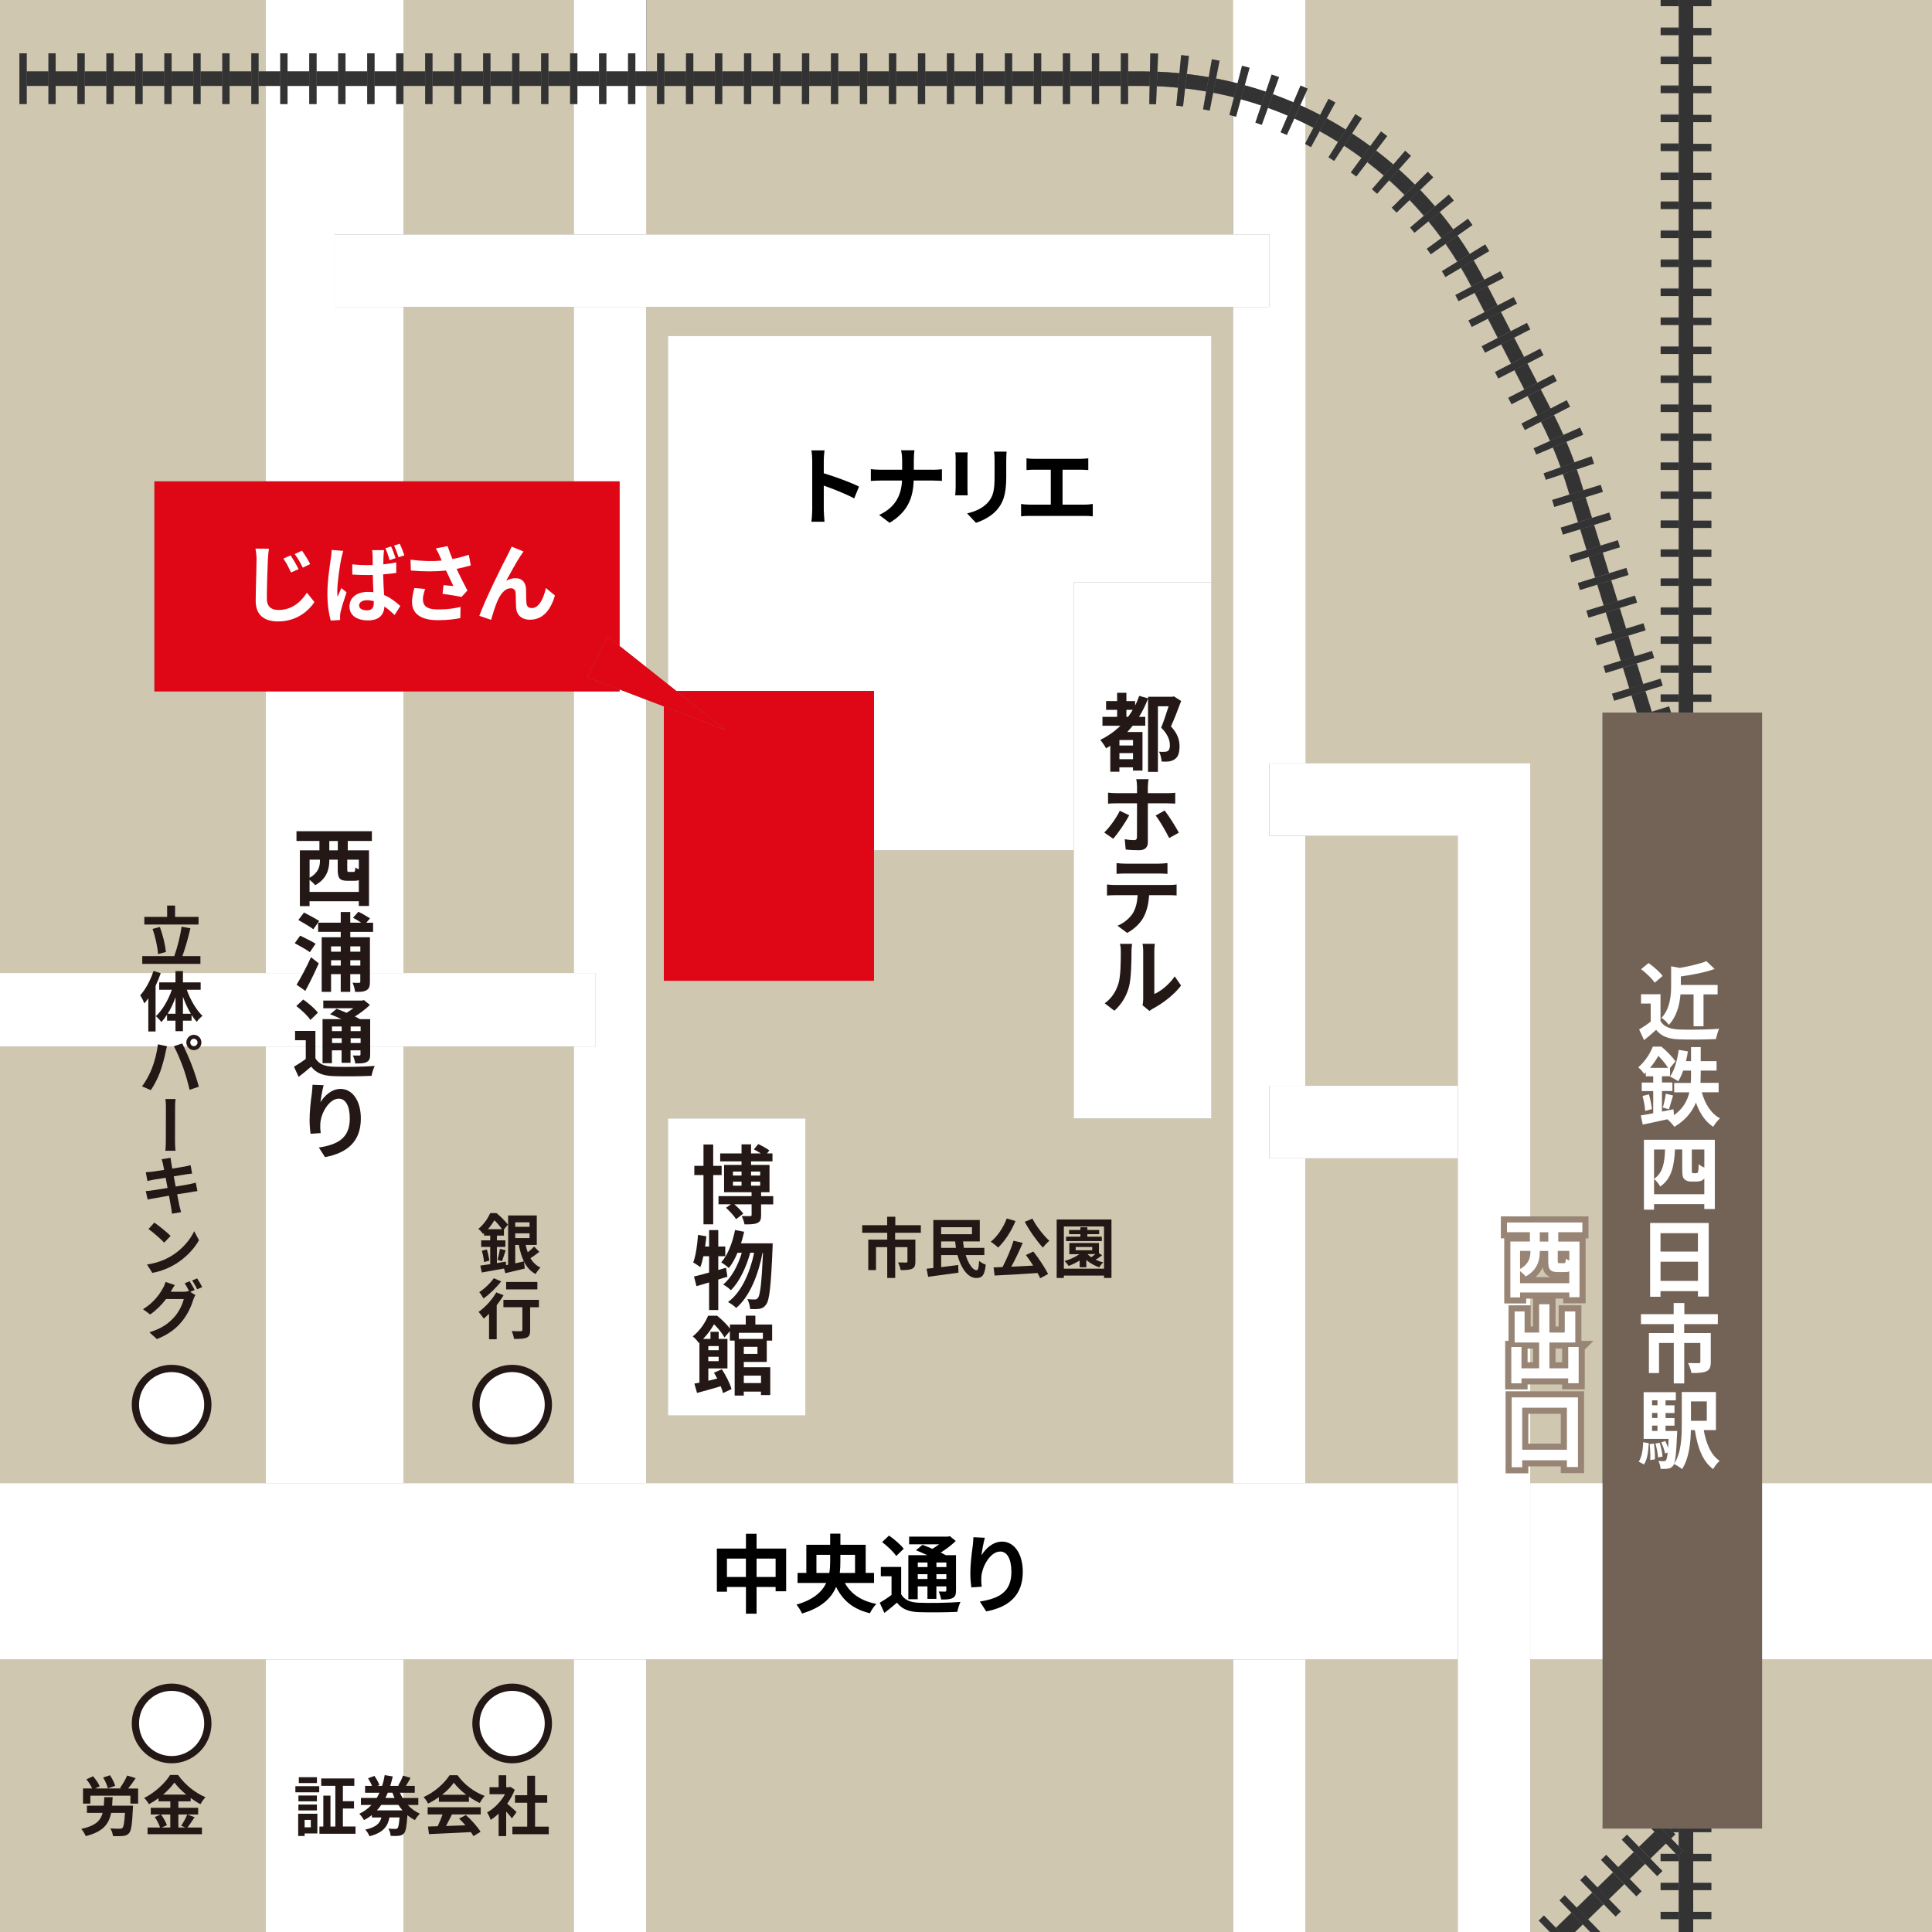 <?xml version="1.0" encoding="UTF-8"?><svg id="_レイヤー_1" xmlns="http://www.w3.org/2000/svg" width="495" height="495" viewBox="0 0 495 495"><rect x="0" y="0" width="495" height="495" fill="#808080" stroke="none"/><rect x="334.5" y="296.77" width="38.99" height="83.23" style="fill:#d0c7b0;"/><rect x="103.37" y="177.14" width="43.63" height="72.16" style="fill:#d0c7b0;"/><path d="M165.56,78.63v92.27l5.57,4.42v-89.26h139.23v200.5h-35.27v-68.69h-51.17v33.42h-53.84v-70.3l-4.52-1.73v200.74h150.37V78.63h-150.37ZM206.41,362.67h-35.27v-76.11h35.27v76.11Z" style="fill:#d0c7b0;"/><path d="M315.94,25.83v-.93c-1.69-.43-3.39-.8-5.11-1.13l-.89,4.55c-.57-.11-1.13-.21-1.7-.31l.8-4.57c-1.79-.31-3.59-.57-5.4-.78l-.53,4.61c-.57-.07-1.15-.13-1.72-.18l.44-4.61c-1.81-.17-3.63-.31-5.45-.38l-.18,4.64c-.58-.02-1.15-.04-1.73-.05l.09-4.63c-.6-.01-1.2-.03-1.81-.03h-3.73v4.64h-1.86v-4.64h-5.57v4.64h-1.86v-4.64h-5.57v4.64h-1.86v-4.64h-5.57v4.64h-1.86v-4.64h-5.57v4.64h-1.86v-4.64h-5.57v4.64h-1.86v-4.64h-5.57v4.64h-1.86v-4.64h-5.57v4.64h-1.86v-4.64h-5.57v4.64h-1.86v-4.64h-5.57v4.64h-1.86v-4.64h-5.57v4.64h-1.86v-4.64h-5.57v4.64h-1.86v-4.64h-5.57v4.64h-1.86v-4.64h-5.57v4.64h-1.86v-4.64h-5.57v4.64h-1.86v-4.64h-5.57v4.64h-1.86v-4.64h-5.57v4.64h-1.86v-4.64h-2.78v38.06h150.37v-30.38c-.31-.08-.61-.17-.92-.24l.92-3.62Z" style="fill:#d0c7b0;"/><path d="M334.5,31.72v4.89l2.02-3.87c-.67-.35-1.34-.69-2.02-1.02Z" style="fill:#d0c7b0;"/><rect x="103.37" y="78.63" width="43.63" height="44.7" style="fill:#d0c7b0;"/><rect x="103.37" y="268.12" width="43.63" height="111.88" style="fill:#d0c7b0;"/><polygon points="147 26.65 146.07 26.65 146.07 22.01 140.5 22.01 140.5 26.65 138.65 26.65 138.65 22.01 133.08 22.01 133.08 26.65 131.22 26.65 131.22 22.01 125.65 22.01 125.65 26.65 123.79 26.65 123.79 22.01 118.22 22.01 118.22 26.65 116.37 26.65 116.37 22.01 110.8 22.01 110.8 26.65 108.94 26.65 108.94 22.01 103.37 22.01 103.37 26.65 103.37 60.07 147 60.07 147 26.65" style="fill:#d0c7b0;"/><rect x="165.56" y="425.17" width="150.37" height="69.83" style="fill:#d0c7b0;"/><rect x="334.5" y="214.15" width="38.99" height="64.05" style="fill:#d0c7b0;"/><path d="M335.04,22.73l-.54,1.19v3.67c1.26.59,2.5,1.21,3.73,1.85l2.15-4.12c.58.3,1.17.61,1.75.93l-2.23,4.08c1.66.9,3.29,1.86,4.9,2.87l2.46-3.95c.56.35,1.12.7,1.67,1.06l-2.53,3.89c.06.04.13.08.2.12,1.52.99,3.01,2.04,4.47,3.11l2.76-3.75c.53.39,1.06.79,1.58,1.19l-2.83,3.7c1.5,1.15,2.98,2.34,4.41,3.57l3.03-3.52c.5.43.99.86,1.48,1.3l-3.1,3.47c1.41,1.26,2.78,2.57,4.12,3.91l3.3-3.29c.46.47.92.94,1.38,1.41l-3.35,3.22c1.31,1.37,2.58,2.77,3.81,4.21l3.54-3.02c.43.5.85,1.01,1.27,1.52l-3.6,2.95c1.2,1.46,2.36,2.96,3.48,4.48l3.76-2.74c.39.53.77,1.07,1.15,1.61l-3.81,2.67c1.08,1.55,2.12,3.13,3.12,4.74l3.96-2.44c.34.56.68,1.12,1.02,1.69l-4,2.37c.97,1.63,1.89,3.29,2.76,4.98l4.11-2.16.86,1.67-4.13,2.12,2.55,4.95,4.13-2.12.85,1.65-4.13,2.12,2.55,4.95,4.13-2.12.85,1.65-4.13,2.12,2.55,4.95,4.13-2.12.85,1.65-4.13,2.12,2.55,4.95,4.13-2.12.85,1.65-4.13,2.12,2.55,4.95,4.13-2.12.85,1.65-4.13,2.12.04.08c.85,1.65,1.64,3.34,2.39,5.04l4.26-1.89c.27.6.53,1.21.79,1.82l-4.3,1.81c.74,1.74,1.43,3.5,2.07,5.28l4.38-1.55c.22.62.44,1.24.64,1.87l-4.42,1.48c.24.71.49,1.42.71,2.14l.99,3.2,4.44-1.37.55,1.77-4.44,1.37,1.64,5.32,4.43-1.37.55,1.77-4.43,1.37,1.64,5.32,4.44-1.37.55,1.77-4.44,1.37,1.64,5.32,4.43-1.37.55,1.77-4.43,1.37,1.64,5.32,4.44-1.37.55,1.77-4.44,1.37,1.64,5.32,4.43-1.37.55,1.77-4.43,1.37,1.64,5.32,4.44-1.37.55,1.77-4.44,1.37,1.64,5.32,4.43-1.37.55,1.77-4.43,1.37,1.64,5.32,4.44-1.37.49,1.58h1.99v-2.78h-4.64v-1.86h4.64v-5.57h-4.64v-1.86h4.64v-5.57h-4.64v-1.86h4.64v-5.57h-4.64v-1.86h4.64v-5.57h-4.64v-1.86h4.64v-5.57h-4.64v-1.86h4.64v-5.57h-4.64v-1.86h4.64v-5.57h-4.64v-1.86h4.64v-5.57h-4.64v-1.86h4.64v-5.57h-4.64v-1.86h4.64v-5.57h-4.64v-1.86h4.64v-5.57h-4.64v-1.86h4.64v-5.57h-4.64v-1.86h4.64v-5.57h-4.64v-1.86h4.64v-5.57h-4.64v-1.86h4.64v-5.57h-4.64v-1.86h4.64v-5.57h-4.64v-1.86h4.64v-5.57h-4.64v-1.86h4.64v-5.57h-4.64v-1.86h4.64v-5.57h-4.64v-1.86h4.64v-5.57h-4.64v-1.86h4.64v-5.57h-4.64v-1.86h4.64v-5.57h-4.64v-1.86h4.64v-5.57h-4.64v-1.86h4.64V1.59h-4.64V0h-90.97v22.49c.18.08.36.15.54.23Z" style="fill:#d0c7b0;"/><path d="M168.35,18.3v-4.64h1.86v4.64h5.57v-4.64h1.86v4.64h5.57v-4.64h1.86v4.64h5.57v-4.64h1.86v4.64h5.57v-4.64h1.86v4.64h5.57v-4.64h1.86v4.64h5.57v-4.64h1.86v4.64h5.57v-4.64h1.86v4.64h5.57v-4.64h1.86v4.64h5.57v-4.64h1.86v4.64h5.57v-4.64h1.86v4.64h5.57v-4.64h1.86v4.64h5.57v-4.64h1.86v4.64h5.57v-4.64h1.86v4.64h5.57v-4.64h1.86v4.64h5.57v-4.64h1.86v4.64h5.57v-4.64h1.86v4.64h3.73c.63,0,1.25.02,1.88.03l.09-4.66c.66.01,1.32.03,1.98.06l-.18,4.64c1.9.07,3.78.21,5.66.39l.44-4.63c.66.06,1.31.13,1.97.21l-.53,4.62c1.88.22,3.76.49,5.62.81l.8-4.58c.65.11,1.3.23,1.95.36l-.89,4.56c1.47.29,2.94.61,4.4.96V0h-150.37v18.3h2.78Z" style="fill:#d0c7b0;"/><polygon points="395.57 490.77 398.64 493.93 402.63 490.05 399.56 486.89 400.89 485.6 403.96 488.76 407.95 484.87 404.88 481.71 406.21 480.42 409.28 483.58 413.28 479.69 410.2 476.53 411.53 475.24 414.61 478.4 418.6 474.52 415.52 471.35 416.85 470.06 419.93 473.22 423.92 469.34 423.09 468.49 410.61 468.49 410.61 425.17 392.05 425.17 392.05 495 397.09 495 394.24 492.07 395.57 490.77" style="fill:#d0c7b0;"/><rect x="334.5" y="425.17" width="38.99" height="69.83" style="fill:#d0c7b0;"/><polygon points="68.1 177.14 39.56 177.14 39.56 123.33 68.1 123.33 68.1 22.01 66.24 22.01 66.24 26.65 64.39 26.65 64.39 22.01 58.82 22.01 58.82 26.65 56.96 26.65 56.96 22.01 51.39 22.01 51.39 26.65 49.54 26.65 49.54 22.01 43.97 22.01 43.97 26.65 42.11 26.65 42.11 22.01 36.54 22.01 36.54 26.65 34.68 26.65 34.68 22.01 29.12 22.01 29.12 26.65 27.26 26.65 27.26 22.01 21.69 22.01 21.69 26.65 19.83 26.65 19.83 22.01 14.26 22.01 14.26 26.65 12.41 26.65 12.41 22.01 6.84 22.01 6.84 26.65 4.98 26.65 4.98 22.01 4.98 18.3 4.98 13.66 6.84 13.66 6.84 18.3 12.41 18.3 12.41 13.66 14.26 13.66 14.26 18.3 19.83 18.3 19.83 13.66 21.69 13.66 21.69 18.3 27.26 18.3 27.26 13.66 29.12 13.66 29.12 18.3 34.68 18.3 34.68 13.66 36.54 13.66 36.54 18.3 42.11 18.3 42.11 13.66 43.97 13.66 43.97 18.3 49.54 18.3 49.54 13.66 51.39 13.66 51.39 18.3 56.96 18.3 56.96 13.66 58.82 13.66 58.82 18.3 64.39 18.3 64.39 13.66 66.24 13.66 66.24 18.3 68.1 18.3 68.1 0 0 0 0 249.3 68.1 249.3 68.1 177.14" style="fill:#d0c7b0;"/><rect x="103.37" y="425.17" width="43.63" height="69.83" style="fill:#d0c7b0;"/><rect y="268.12" width="68.1" height="111.88" style="fill:#d0c7b0;"/><polygon points="433.82 1.59 433.82 7.16 438.46 7.16 438.46 9.02 433.82 9.02 433.82 14.59 438.46 14.59 438.46 16.44 433.82 16.44 433.82 22.01 438.46 22.01 438.46 23.87 433.82 23.87 433.82 29.44 438.46 29.44 438.46 31.29 433.82 31.29 433.82 36.86 438.46 36.86 438.46 38.72 433.82 38.72 433.82 44.29 438.46 44.29 438.46 46.15 433.82 46.15 433.82 51.72 438.46 51.72 438.46 53.57 433.82 53.57 433.82 59.14 438.46 59.14 438.46 61 433.82 61 433.82 66.57 438.46 66.57 438.46 68.42 433.82 68.42 433.82 73.99 438.46 73.99 438.46 75.85 433.82 75.85 433.82 81.42 438.46 81.42 438.46 83.27 433.82 83.27 433.82 88.84 438.46 88.84 438.46 90.7 433.82 90.7 433.82 96.27 438.46 96.27 438.46 98.13 433.82 98.13 433.82 103.7 438.46 103.7 438.46 105.55 433.82 105.55 433.82 111.12 438.46 111.12 438.46 112.98 433.82 112.98 433.82 118.55 438.46 118.55 438.46 120.4 433.82 120.4 433.82 125.97 438.46 125.97 438.46 127.83 433.82 127.83 433.82 133.4 438.46 133.4 438.46 135.26 433.82 135.26 433.82 140.82 438.46 140.82 438.46 142.68 433.82 142.68 433.82 148.25 438.46 148.25 438.46 150.11 433.82 150.11 433.82 155.68 438.46 155.68 438.46 157.53 433.82 157.53 433.82 163.1 438.46 163.1 438.46 164.96 433.82 164.96 433.82 170.53 438.46 170.53 438.46 172.38 433.82 172.38 433.82 177.95 438.46 177.95 438.46 179.81 433.82 179.81 433.82 182.59 451.46 182.59 451.46 380 495 380 495 0 438.46 0 438.46 1.59 433.82 1.59" style="fill:#d0c7b0;"/><rect y="425.17" width="68.1" height="69.83" style="fill:#d0c7b0;"/><polygon points="103.37 18.3 108.94 18.3 108.94 13.66 110.8 13.66 110.8 18.3 116.37 18.3 116.37 13.66 118.22 13.66 118.22 18.3 123.79 18.3 123.79 13.66 125.65 13.66 125.65 18.3 131.22 18.3 131.22 13.66 133.08 13.66 133.08 18.3 138.65 18.3 138.65 13.66 140.5 13.66 140.5 18.3 146.07 18.3 146.07 13.66 147 13.66 147 0 103.37 0 103.37 13.66 103.37 18.3" style="fill:#d0c7b0;"/><polygon points="451.46 425.17 451.46 468.49 438.46 468.49 438.46 469.42 433.82 469.42 433.82 474.98 438.46 474.98 438.46 476.84 433.82 476.84 433.82 482.41 438.46 482.41 438.46 484.27 433.82 484.27 433.82 489.84 438.46 489.84 438.46 491.69 433.82 491.69 433.82 495 495 495 495 425.17 451.46 425.17" style="fill:#d0c7b0;"/><polygon points="429.24 469.98 428.16 471.04 430.11 473.03 430.11 469.42 428.69 469.42 429.24 469.98" style="fill:#d0c7b0;"/><polygon points="403.53 495 407.45 495 405.54 493.04 403.53 495" style="fill:#d0c7b0;"/><path d="M410.61,182.59h8.76l-1.37-4.44-4.43,1.37-.55-1.77,4.43-1.37-1.64-5.32-4.44,1.37-.55-1.77,4.44-1.37-1.64-5.32-4.43,1.37-.55-1.77,4.43-1.37-1.64-5.32-4.44,1.37-.55-1.77,4.43-1.37-1.64-5.32-4.43,1.37-.55-1.77,4.43-1.37-1.64-5.32-4.44,1.37-.55-1.77,4.43-1.37-1.64-5.32-4.43,1.37-.55-1.77,4.43-1.37-1.64-5.32-4.44,1.37-.55-1.77,4.43-1.37-.99-3.2c-.21-.69-.46-1.37-.69-2.06l-4.38,1.46c-.18-.55-.37-1.1-.57-1.64l4.37-1.55c-.61-1.71-1.28-3.41-1.99-5.09l-4.26,1.79c-.22-.53-.45-1.06-.69-1.59l4.22-1.87c-.73-1.64-1.48-3.26-2.3-4.85l-.04-.08-4.13,2.12-.85-1.65,4.13-2.12-2.55-4.95-4.13,2.12-.85-1.65,4.13-2.12-2.55-4.95-4.13,2.12-.85-1.65,4.13-2.12-2.55-4.95-4.13,2.12-.85-1.65,4.13-2.12-2.55-4.95-4.13,2.12-.85-1.65,4.13-2.12-2.55-4.95-4.13,2.12-.81-1.57,4.11-2.16c-.84-1.63-1.74-3.24-2.67-4.82l-3.99,2.36c-.3-.5-.6-1-.9-1.49l3.94-2.43c-.96-1.55-1.95-3.07-3-4.56l-3.79,2.66c-.33-.47-.67-.95-1.01-1.41l3.74-2.73c-1.07-1.47-2.19-2.91-3.34-4.32l-3.58,2.93c-.37-.45-.74-.89-1.11-1.33l3.52-3c-1.18-1.38-2.4-2.74-3.66-4.05l-3.34,3.21c-.4-.42-.81-.83-1.22-1.25l3.28-3.26c-1.28-1.29-2.6-2.54-3.96-3.76l-3.08,3.45c-.43-.39-.87-.77-1.31-1.15l3.03-3.51c-1.38-1.19-2.8-2.33-4.24-3.44l-2.81,3.68c-.46-.35-.92-.7-1.39-1.04l2.74-3.73c-1.41-1.03-2.83-2.04-4.3-2.99-.06-.04-.13-.08-.19-.12l-2.53,3.89c-.48-.31-.97-.62-1.46-.93l2.45-3.93c-1.55-.96-3.12-1.89-4.71-2.76l-2.22,4.07c-.47-.25-.93-.5-1.4-.75v158.68h57.55v184.41h18.56v-197.4Z" style="fill:#d0c7b0;"/><polygon points="425.47 491.69 425.47 489.84 430.11 489.84 430.11 484.27 425.47 484.27 425.47 482.41 430.11 482.41 430.11 476.84 425.47 476.84 425.47 474.98 429.41 474.98 426.83 472.33 422.84 476.21 425.92 479.37 424.58 480.67 421.51 477.51 417.52 481.39 420.59 484.56 419.26 485.85 416.19 482.69 412.2 486.57 415.27 489.73 413.94 491.03 410.87 487.87 406.87 491.75 409.95 494.91 409.86 495 430.11 495 430.11 491.69 425.47 491.69" style="fill:#d0c7b0;"/><polygon points="223.93 177.03 223.93 217.87 275.09 217.87 275.09 149.18 310.37 149.18 310.37 86.06 171.13 86.06 171.13 175.32 173.28 177.03 223.93 177.03" style="fill:#fff;"/><polygon points="275.09 217.87 275.09 286.56 310.37 286.56 310.37 217.87 310.37 149.18 275.09 149.18 275.09 217.87" style="fill:#fff;"/><rect x="171.13" y="286.56" width="35.27" height="76.11" style="fill:#fff;"/><rect x="68.1" y="177.14" width="35.27" height="72.16" style="fill:#fff;"/><rect x="68.1" y="268.12" width="35.27" height="111.88" style="fill:#fff;"/><polygon points="103.37 78.63 85.74 78.63 85.74 60.07 103.37 60.07 103.37 26.65 101.52 26.65 101.52 22.01 95.95 22.01 95.95 26.65 94.09 26.65 94.09 22.01 88.52 22.01 88.52 26.65 86.66 26.65 86.66 22.01 81.1 22.01 81.1 26.65 79.24 26.65 79.24 22.01 73.67 22.01 73.67 26.65 71.81 26.65 71.81 22.01 68.1 22.01 68.1 123.33 103.37 123.33 103.37 78.63" style="fill:#fff;"/><polygon points="71.81 18.3 71.81 13.66 73.67 13.66 73.67 18.3 79.24 18.3 79.24 13.66 81.1 13.66 81.1 18.3 86.66 18.3 86.66 13.66 88.52 13.66 88.52 18.3 94.09 18.3 94.09 13.66 95.95 13.66 95.95 18.3 101.52 18.3 101.52 13.66 103.37 13.66 103.37 0 68.1 0 68.1 18.3 71.81 18.3" style="fill:#fff;"/><rect x="68.1" y="425.17" width="35.27" height="69.83" style="fill:#fff;"/><path d="M334.38,36.84l.12-.24v-4.89c-.96-.47-1.92-.93-2.89-1.36l-1.9,4.23c-.53-.24-1.06-.47-1.59-.69l1.82-4.27c-1.68-.72-3.37-1.38-5.09-1.99l-1.57,4.36c-.54-.19-1.08-.38-1.63-.57l1.49-4.4c-1.72-.58-3.47-1.11-5.23-1.59l-1.23,4.47c-.25-.07-.5-.13-.75-.2v30.38h9.28v18.56h-9.28v301.36h18.56v-83.23h-9.28v-18.56h9.28v-64.05h-9.28v-18.56h9.28V36.91s-.08-.04-.12-.07Z" style="fill:#fff;"/><path d="M317.08,21.35l1.15-4.49c.64.16,1.28.33,1.92.51l-1.23,4.48c1.82.5,3.64,1.04,5.43,1.65l1.48-4.39c.63.21,1.25.43,1.88.66l-1.58,4.37c1.78.64,3.54,1.33,5.28,2.07l1.82-4.27c.43.18.85.37,1.28.56V0h-18.56v21.07c.38.09.76.18,1.14.27Z" style="fill:#fff;"/><rect x="315.94" y="425.17" width="18.56" height="69.83" style="fill:#fff;"/><path d="M334.5,27.59v-3.67l-1.37,3.05c.46.21.92.41,1.37.62Z" style="fill:#fff;"/><path d="M316.16,24.95c-.07-.02-.15-.03-.22-.05v.93l.22-.88Z" style="fill:#fff;"/><polygon points="147 123.33 158.74 123.33 158.74 165.5 165.56 170.91 165.56 78.63 147 78.63 147 123.33" style="fill:#fff;"/><polygon points="147.93 13.66 147.93 18.3 153.5 18.3 153.5 13.66 155.35 13.66 155.35 18.3 160.92 18.3 160.92 13.66 162.78 13.66 162.78 18.3 165.56 18.3 165.56 0 147 0 147 13.66 147.93 13.66" style="fill:#fff;"/><polygon points="165.56 60.07 165.56 22.01 162.78 22.01 162.78 26.65 160.92 26.65 160.92 22.01 155.35 22.01 155.35 26.65 153.5 26.65 153.5 22.01 147.93 22.01 147.93 26.65 147 26.65 147 60.07 165.56 60.07" style="fill:#fff;"/><rect x="147" y="425.17" width="18.56" height="69.83" style="fill:#fff;"/><polygon points="158.74 176.65 158.74 177.14 147 177.14 147 249.3 152.5 249.3 152.5 268.12 147 268.12 147 380 165.56 380 165.56 179.26 158.74 176.65" style="fill:#fff;"/><rect x="392.05" y="380" width="18.56" height="45.17" style="fill:#fff;"/><rect x="451.46" y="380" width="43.54" height="45.17" style="fill:#fff;"/><polygon points="103.37 425.17 147 425.17 165.56 425.17 315.94 425.17 334.5 425.17 373.49 425.17 373.49 380 334.5 380 315.94 380 165.56 380 147 380 103.37 380 68.1 380 0 380 0 425.17 68.1 425.17 103.37 425.17" style="fill:#fff;"/><polygon points="147 60.07 103.37 60.07 85.74 60.07 85.74 78.63 103.37 78.63 147 78.63 165.56 78.63 315.94 78.63 325.22 78.63 325.22 60.07 315.94 60.07 165.56 60.07 147 60.07" style="fill:#fff;"/><polygon points="103.37 268.12 147 268.12 152.5 268.12 152.5 249.3 147 249.3 103.37 249.3 68.1 249.3 0 249.3 0 268.12 68.1 268.12 103.37 268.12" style="fill:#fff;"/><polygon points="392.05 380 392.05 195.59 334.5 195.59 325.22 195.59 325.22 214.15 334.5 214.15 373.49 214.15 373.49 278.2 373.49 296.77 373.49 380 373.49 425.17 373.49 495 392.05 495 392.05 425.17 392.05 380" style="fill:#fff;"/><polygon points="325.22 278.2 325.22 296.77 334.5 296.77 373.49 296.77 373.49 278.2 334.5 278.2 325.22 278.2" style="fill:#fff;"/><polygon points="173.28 177.03 185.89 187.03 170.09 180.99 170.09 251.28 223.93 251.28 223.93 217.87 223.93 177.03 173.28 177.03" style="fill:#df0615;"/><polygon points="147 177.14 158.74 177.14 158.74 176.65 150.39 173.45 155.61 163.01 158.74 165.5 158.74 123.33 147 123.33 103.37 123.33 68.1 123.33 39.56 123.33 39.56 177.14 68.1 177.14 103.37 177.14 147 177.14" style="fill:#df0615;"/><rect x="425.47" y="482.41" width="4.64" height="1.86" style="fill:#333;"/><polygon points="429.41 474.98 425.47 474.98 425.47 476.84 430.11 476.84 430.11 475.3 429.91 475.49 429.41 474.98" style="fill:#333;"/><polygon points="428.69 469.42 430.11 469.42 430.11 468.49 427.79 468.49 428.69 469.42" style="fill:#333;"/><rect x="425.47" y="489.84" width="4.64" height="1.86" style="fill:#333;"/><rect x="433.82" y="474.98" width="4.64" height="1.86" style="fill:#333;"/><rect x="433.82" y="482.41" width="4.64" height="1.86" style="fill:#333;"/><rect x="433.82" y="468.49" width="4.64" height=".93" style="fill:#333;"/><rect x="433.82" y="489.84" width="4.64" height="1.86" style="fill:#333;"/><rect x="425.47" y="103.7" width="4.64" height="1.86" style="fill:#333;"/><rect x="433.82" y="140.82" width="4.64" height="1.86" style="fill:#333;"/><rect x="433.82" y="125.97" width="4.64" height="1.86" style="fill:#333;"/><rect x="425.47" y="81.42" width="4.64" height="1.86" style="fill:#333;"/><rect x="425.47" y="96.27" width="4.64" height="1.86" style="fill:#333;"/><rect x="433.82" y="133.4" width="4.64" height="1.86" style="fill:#333;"/><rect x="425.47" y="88.84" width="4.64" height="1.86" style="fill:#333;"/><rect x="433.82" y="118.55" width="4.64" height="1.86" style="fill:#333;"/><rect x="425.47" y="59.14" width="4.64" height="1.86" style="fill:#333;"/><rect x="425.47" y="66.57" width="4.64" height="1.86" style="fill:#333;"/><rect x="425.47" y="73.99" width="4.64" height="1.86" style="fill:#333;"/><rect x="425.47" y="133.4" width="4.64" height="1.86" style="fill:#333;"/><rect x="433.82" y="155.68" width="4.64" height="1.86" style="fill:#333;"/><rect x="425.47" y="140.82" width="4.64" height="1.86" style="fill:#333;"/><rect x="425.47" y="148.25" width="4.64" height="1.86" style="fill:#333;"/><rect x="433.82" y="163.1" width="4.64" height="1.86" style="fill:#333;"/><rect x="425.47" y="51.72" width="4.64" height="1.86" style="fill:#333;"/><rect x="425.47" y="111.12" width="4.64" height="1.86" style="fill:#333;"/><rect x="433.82" y="148.25" width="4.64" height="1.86" style="fill:#333;"/><rect x="425.47" y="118.55" width="4.64" height="1.86" style="fill:#333;"/><rect x="425.47" y="125.97" width="4.64" height="1.86" style="fill:#333;"/><rect x="425.47" y="44.29" width="4.64" height="1.86" style="fill:#333;"/><rect x="433.82" y="22.01" width="4.64" height="1.86" style="fill:#333;"/><rect x="433.82" y="66.57" width="4.64" height="1.86" style="fill:#333;"/><rect x="433.82" y="14.59" width="4.64" height="1.86" style="fill:#333;"/><rect x="433.82" y="111.12" width="4.64" height="1.86" style="fill:#333;"/><rect x="433.82" y="7.16" width="4.64" height="1.86" style="fill:#333;"/><rect x="433.82" y="36.86" width="4.64" height="1.86" style="fill:#333;"/><rect x="433.82" y="44.29" width="4.64" height="1.86" style="fill:#333;"/><rect x="425.47" y="7.16" width="4.64" height="1.86" style="fill:#333;"/><rect x="433.82" y="51.72" width="4.64" height="1.86" style="fill:#333;"/><rect x="433.82" y="29.44" width="4.64" height="1.86" style="fill:#333;"/><rect x="433.82" y="59.14" width="4.64" height="1.86" style="fill:#333;"/><rect x="425.47" y="36.86" width="4.64" height="1.86" style="fill:#333;"/><rect x="425.47" y="29.44" width="4.64" height="1.86" style="fill:#333;"/><rect x="433.82" y="73.99" width="4.64" height="1.86" style="fill:#333;"/><rect x="425.47" y="155.68" width="4.64" height="1.86" style="fill:#333;"/><rect x="433.82" y="103.7" width="4.64" height="1.86" style="fill:#333;"/><rect x="425.47" y="14.59" width="4.64" height="1.86" style="fill:#333;"/><rect x="433.82" y="81.42" width="4.64" height="1.86" style="fill:#333;"/><rect x="425.47" y="22.01" width="4.64" height="1.86" style="fill:#333;"/><rect x="433.82" y="88.84" width="4.64" height="1.86" style="fill:#333;"/><rect x="433.82" y="96.27" width="4.64" height="1.86" style="fill:#333;"/><rect x="425.47" y="177.95" width="4.64" height="1.86" style="fill:#333;"/><rect x="433.82" y="177.95" width="4.64" height="1.86" style="fill:#333;"/><rect x="425.47" width="4.64" height="1.59" style="fill:#333;"/><rect x="433.82" width="4.64" height="1.59" style="fill:#333;"/><rect x="433.82" y="170.53" width="4.64" height="1.86" style="fill:#333;"/><rect x="425.47" y="163.1" width="4.64" height="1.86" style="fill:#333;"/><rect x="425.47" y="170.53" width="4.64" height="1.86" style="fill:#333;"/><polygon points="430.11 7.16 430.11 9.02 430.11 14.59 430.11 16.44 430.11 22.01 430.11 23.87 430.11 29.44 430.11 31.29 430.11 36.86 430.11 38.72 430.11 44.29 430.11 46.15 430.11 51.72 430.11 53.57 430.11 59.14 430.11 61 430.11 66.57 430.11 68.42 430.11 73.99 430.11 75.85 430.11 81.42 430.11 83.27 430.11 88.84 430.11 90.7 430.11 96.27 430.11 98.13 430.11 103.7 430.11 105.55 430.11 111.12 430.11 112.98 430.11 118.55 430.11 120.4 430.11 125.97 430.11 127.83 430.11 133.4 430.11 135.26 430.11 140.82 430.11 142.68 430.11 148.25 430.11 150.11 430.11 155.68 430.11 157.53 430.11 163.1 430.11 164.96 430.11 170.53 430.11 172.38 430.11 177.95 430.11 179.81 430.11 182.59 433.82 182.59 433.82 179.81 433.82 177.95 433.82 172.38 433.82 170.53 433.82 164.96 433.82 163.1 433.82 157.53 433.82 155.68 433.82 150.11 433.82 148.25 433.82 142.68 433.82 140.82 433.82 135.26 433.82 133.4 433.82 127.83 433.82 125.97 433.82 120.4 433.82 118.55 433.82 112.98 433.82 111.12 433.82 105.55 433.82 103.7 433.82 98.13 433.82 96.27 433.82 90.7 433.82 88.84 433.82 83.27 433.82 81.42 433.82 75.85 433.82 73.99 433.82 68.42 433.82 66.57 433.82 61 433.82 59.14 433.82 53.57 433.82 51.72 433.82 46.15 433.82 44.29 433.82 38.72 433.82 36.86 433.82 31.29 433.82 29.44 433.82 23.87 433.82 22.01 433.82 16.44 433.82 14.59 433.82 9.02 433.82 7.16 433.82 1.59 433.82 0 430.11 0 430.11 1.59 430.11 7.16" style="fill:#333;"/><polygon points="433.82 489.84 433.82 484.27 433.82 482.41 433.82 476.84 433.82 474.98 433.82 469.42 433.82 468.49 430.11 468.49 430.11 469.42 430.11 473.03 431.24 474.2 430.11 475.3 430.11 476.84 430.11 482.41 430.11 484.27 430.11 489.84 430.11 491.69 430.11 495 433.82 495 433.82 491.69 433.82 489.84" style="fill:#333;"/><rect x="170.2" y="18.3" width="5.57" height="3.71" style="fill:#333;"/><rect x="407.8" y="142.01" width="3.71" height="5.57" transform="translate(-24.49 127.35) rotate(-17.17)" style="fill:#333;"/><rect x="51.39" y="18.3" width="5.57" height="3.71" style="fill:#333;"/><path d="M342.84,36.35l1.96-3.15c-1.61-1-3.24-1.96-4.9-2.87l-1.78,3.26c1.59.87,3.16,1.79,4.71,2.76Z" style="fill:#333;"/><rect x="405.61" y="134.91" width="3.71" height="5.57" transform="translate(-22.48 126.14) rotate(-17.13)" style="fill:#333;"/><path d="M315.94,24.89c.07.02.15.03.22.05l.92-3.6c-.38-.1-.76-.18-1.14-.27-1.46-.35-2.92-.67-4.4-.96l-.71,3.64c1.71.33,3.42.71,5.11,1.13Z" style="fill:#333;"/><path d="M377.01,73.41l3.29-1.73c-.87-1.69-1.8-3.35-2.76-4.98l-3.19,1.89c.93,1.58,1.83,3.18,2.67,4.82Z" style="fill:#333;"/><rect x="43.97" y="18.3" width="5.57" height="3.71" style="fill:#333;"/><rect x="29.12" y="18.3" width="5.57" height="3.71" style="fill:#333;"/><rect x="177.63" y="18.3" width="5.57" height="3.71" style="fill:#333;"/><rect x="21.69" y="18.3" width="5.57" height="3.71" style="fill:#333;"/><rect x="378.91" y="73.86" width="3.71" height="5.57" transform="translate(7.09 182.58) rotate(-27.21)" style="fill:#333;"/><rect x="36.54" y="18.3" width="5.57" height="3.71" style="fill:#333;"/><rect x="382.3" y="80.46" width="3.71" height="5.57" transform="translate(4.44 184.85) rotate(-27.21)" style="fill:#333;"/><path d="M301.82,22.46l.35-3.7c-1.88-.18-3.77-.32-5.66-.39l-.14,3.71c1.82.07,3.64.2,5.45.38Z" style="fill:#333;"/><path d="M309.04,23.43l.64-3.66c-1.86-.32-3.73-.6-5.62-.81l-.42,3.69c1.81.21,3.61.47,5.4.78Z" style="fill:#333;"/><path d="M359.89,49.92l2.63-2.62c-1.33-1.34-2.71-2.64-4.12-3.91l-2.47,2.77c1.36,1.21,2.68,2.47,3.96,3.76Z" style="fill:#333;"/><path d="M394.86,108.12c.82,1.59,1.57,3.21,2.3,4.85l3.39-1.51c-.76-1.7-1.54-3.39-2.39-5.04l-.04-.08-3.3,1.7.04.08Z" style="fill:#333;"/><rect x="281.59" y="18.3" width="5.57" height="3.71" style="fill:#333;"/><path d="M401.14,123.51l.99,3.2,3.55-1.09-.99-3.2c-.22-.72-.47-1.43-.71-2.14l-3.52,1.18c.23.69.47,1.37.69,2.06Z" style="fill:#333;"/><rect x="403.42" y="127.82" width="3.71" height="5.57" transform="translate(-20.49 125.43) rotate(-17.17)" style="fill:#333;"/><path d="M292.75,22.01c.6,0,1.2.02,1.81.03l.07-3.71c-.63-.01-1.25-.03-1.88-.03h-3.73v3.71h3.73Z" style="fill:#333;"/><path d="M399.88,119.72l3.5-1.24c-.63-1.78-1.33-3.54-2.07-5.28l-3.42,1.44c.71,1.68,1.38,3.37,1.99,5.09Z" style="fill:#333;"/><rect x="385.7" y="87.06" width="3.71" height="5.57" transform="translate(1.8 187.14) rotate(-27.21)" style="fill:#333;"/><rect x="416.56" y="170.39" width="3.71" height="5.57" transform="translate(-32.47 131.19) rotate(-17.16)" style="fill:#333;"/><rect x="58.82" y="18.3" width="5.57" height="3.71" style="fill:#333;"/><polygon points="419.38 182.59 422.52 182.59 423.2 182.39 421.55 177.06 418.01 178.16 419.38 182.59" style="fill:#333;"/><rect x="412.18" y="156.2" width="3.71" height="5.57" transform="translate(-28.48 129.27) rotate(-17.16)" style="fill:#333;"/><rect x="414.37" y="163.3" width="3.71" height="5.57" transform="translate(-30.45 129.98) rotate(-17.13)" style="fill:#333;"/><path d="M354.57,44.96l2.42-2.81c-1.43-1.23-2.91-2.42-4.41-3.57l-2.25,2.95c1.45,1.11,2.86,2.25,4.24,3.44Z" style="fill:#333;"/><rect x="207.33" y="18.3" width="5.57" height="3.71" style="fill:#333;"/><rect x="389.09" y="93.67" width="3.71" height="5.57" transform="translate(-.84 189.42) rotate(-27.21)" style="fill:#333;"/><rect x="214.76" y="18.3" width="5.57" height="3.71" style="fill:#333;"/><rect x="222.19" y="18.3" width="5.57" height="3.71" style="fill:#333;"/><rect x="140.5" y="18.3" width="5.57" height="3.71" style="fill:#333;"/><rect x="229.61" y="18.3" width="5.57" height="3.71" style="fill:#333;"/><rect x="409.99" y="149.1" width="3.71" height="5.57" transform="translate(-26.47 128.06) rotate(-17.13)" style="fill:#333;"/><rect x="199.91" y="18.3" width="5.57" height="3.71" style="fill:#333;"/><rect x="251.89" y="18.3" width="5.57" height="3.71" style="fill:#333;"/><rect x="192.48" y="18.3" width="5.57" height="3.71" style="fill:#333;"/><rect x="392.49" y="100.27" width="3.71" height="5.57" transform="translate(-3.45 191.88) rotate(-27.23)" style="fill:#333;"/><rect x="237.04" y="18.3" width="5.57" height="3.71" style="fill:#333;"/><path d="M344.57,37.43c1.46.96,2.89,1.96,4.3,2.99l2.2-2.99c-1.46-1.07-2.95-2.12-4.47-3.11-.06-.04-.13-.08-.2-.12l-2.02,3.11c.06.04.13.08.19.12Z" style="fill:#333;"/><rect x="266.74" y="18.3" width="5.57" height="3.71" style="fill:#333;"/><rect x="244.46" y="18.3" width="5.57" height="3.71" style="fill:#333;"/><path d="M373.4,67.03l3.16-1.95c-1-1.61-2.03-3.2-3.12-4.74l-3.04,2.13c1.04,1.49,2.04,3.01,3,4.56Z" style="fill:#333;"/><rect x="259.31" y="18.3" width="5.57" height="3.71" style="fill:#333;"/><rect x="110.8" y="18.3" width="5.57" height="3.71" style="fill:#333;"/><rect x="14.26" y="18.3" width="5.57" height="3.71" style="fill:#333;"/><rect x="185.06" y="18.3" width="5.57" height="3.71" style="fill:#333;"/><rect x="118.22" y="18.3" width="5.57" height="3.71" style="fill:#333;"/><rect x="125.65" y="18.3" width="5.57" height="3.71" style="fill:#333;"/><path d="M369.34,60.99l3-2.19c-1.11-1.53-2.28-3.02-3.48-4.48l-2.87,2.35c1.15,1.41,2.27,2.84,3.34,4.32Z" style="fill:#333;"/><rect x="103.37" y="18.3" width="5.57" height="3.71" style="fill:#333;"/><rect x="274.17" y="18.3" width="5.57" height="3.71" style="fill:#333;"/><path d="M364.83,55.27l2.83-2.41c-1.23-1.44-2.5-2.85-3.81-4.21l-2.68,2.57c1.26,1.31,2.48,2.67,3.66,4.05Z" style="fill:#333;"/><rect x="6.84" y="18.3" width="5.57" height="3.71" style="fill:#333;"/><rect x="133.08" y="18.3" width="5.57" height="3.71" style="fill:#333;"/><rect x="81.1" y="18.3" width="5.57" height="3.71" style="fill:#333;"/><rect x="73.67" y="18.3" width="5.57" height="3.71" style="fill:#333;"/><polygon points="71.81 18.3 68.1 18.3 66.24 18.3 66.24 22.01 68.1 22.01 71.81 22.01 71.81 18.3" style="fill:#333;"/><rect x="88.52" y="18.3" width="5.57" height="3.71" style="fill:#333;"/><rect x="95.95" y="18.3" width="5.57" height="3.71" style="fill:#333;"/><path d="M323.14,27.01l1.19-3.52c-1.79-.61-3.6-1.15-5.43-1.65l-.99,3.58c1.76.48,3.5,1.01,5.23,1.59Z" style="fill:#333;"/><path d="M329.94,29.62l1.46-3.41c-1.74-.74-3.51-1.43-5.28-2.07l-1.26,3.49c1.71.62,3.41,1.28,5.09,1.99Z" style="fill:#333;"/><path d="M331.61,30.35c.97.44,1.94.89,2.89,1.36.68.33,1.35.67,2.02,1.02l1.72-3.29c-1.23-.64-2.48-1.27-3.73-1.85-.46-.21-.91-.42-1.37-.62l-1.52,3.39Z" style="fill:#333;"/><rect x="155.35" y="18.3" width="5.57" height="3.71" style="fill:#333;"/><polygon points="165.56 22.01 168.35 22.01 168.35 18.3 165.56 18.3 162.78 18.3 162.78 22.01 165.56 22.01" style="fill:#333;"/><rect x="147.93" y="18.3" width="5.57" height="3.71" style="fill:#333;"/><path d="M369.46,69.46c.3.49.6.99.9,1.49l3.99-2.36,3.19-1.89,4-2.37c-.33-.57-.67-1.13-1.02-1.69l-3.96,2.44-3.16,1.95-3.94,2.43Z" style="fill:#333;"/><path d="M356.62,53.19c.41.41.81.83,1.22,1.25l3.34-3.21,2.68-2.57,3.35-3.22c-.46-.47-.92-.94-1.38-1.41l-3.3,3.29-2.63,2.62-3.28,3.26Z" style="fill:#333;"/><path d="M351.54,48.47c.44.38.88.76,1.31,1.15l3.08-3.45,2.47-2.77,3.1-3.47c-.49-.44-.98-.87-1.48-1.3l-3.03,3.52-2.42,2.81-3.03,3.51Z" style="fill:#333;"/><polygon points="372.9 75.57 373.71 77.14 377.84 75.01 381.14 73.32 385.27 71.19 384.41 69.52 380.3 71.68 377.01 73.41 372.9 75.57" style="fill:#333;"/><polygon points="116.37 26.65 118.22 26.65 118.22 22.01 118.22 18.3 118.22 13.66 116.37 13.66 116.37 18.3 116.37 22.01 116.37 26.65" style="fill:#333;"/><polygon points="146.07 26.65 147 26.65 147.93 26.65 147.93 22.01 147.93 18.3 147.93 13.66 147 13.66 146.07 13.66 146.07 18.3 146.07 22.01 146.07 26.65" style="fill:#333;"/><path d="M365.6,63.71c.34.47.68.94,1.01,1.41l3.79-2.66,3.04-2.13,3.81-2.67c-.38-.54-.76-1.08-1.15-1.61l-3.76,2.74-3,2.19-3.74,2.73Z" style="fill:#333;"/><polygon points="138.65 26.65 140.5 26.65 140.5 22.01 140.5 18.3 140.5 13.66 138.65 13.66 138.65 18.3 138.65 22.01 138.65 26.65" style="fill:#333;"/><polygon points="168.35 26.65 170.2 26.65 170.2 22.01 170.2 18.3 170.2 13.66 168.35 13.66 168.35 18.3 168.35 22.01 168.35 26.65" style="fill:#333;"/><polygon points="108.94 26.65 110.8 26.65 110.8 22.01 110.8 18.3 110.8 13.66 108.94 13.66 108.94 18.3 108.94 22.01 108.94 26.65" style="fill:#333;"/><path d="M361.31,58.28c.38.44.75.88,1.11,1.33l3.58-2.93,2.87-2.35,3.6-2.95c-.42-.51-.84-1.02-1.27-1.52l-3.54,3.02-2.83,2.41-3.52,3Z" style="fill:#333;"/><polygon points="131.22 26.65 133.08 26.65 133.08 22.01 133.08 18.3 133.08 13.66 131.22 13.66 131.22 18.3 131.22 22.01 131.22 26.65" style="fill:#333;"/><polygon points="123.79 26.65 125.65 26.65 125.65 22.01 125.65 18.3 125.65 13.66 123.79 13.66 123.79 18.3 123.79 22.01 123.79 26.65" style="fill:#333;"/><polygon points="279.74 26.65 281.59 26.65 281.59 22.01 281.59 18.3 281.59 13.66 279.74 13.66 279.74 18.3 279.74 22.01 279.74 26.65" style="fill:#333;"/><polygon points="190.63 26.65 192.48 26.65 192.48 22.01 192.48 18.3 192.48 13.66 190.63 13.66 190.63 18.3 190.63 22.01 190.63 26.65" style="fill:#333;"/><polygon points="205.48 26.65 207.33 26.65 207.33 22.01 207.33 18.3 207.33 13.66 205.48 13.66 205.48 18.3 205.48 22.01 205.48 26.65" style="fill:#333;"/><polygon points="183.2 26.65 185.06 26.65 185.06 22.01 185.06 18.3 185.06 13.66 183.2 13.66 183.2 18.3 183.2 22.01 183.2 26.65" style="fill:#333;"/><polygon points="198.05 26.65 199.91 26.65 199.91 22.01 199.91 18.3 199.91 13.66 198.05 13.66 198.05 18.3 198.05 22.01 198.05 26.65" style="fill:#333;"/><polygon points="212.9 26.65 214.76 26.65 214.76 22.01 214.76 18.3 214.76 13.66 212.9 13.66 212.9 18.3 212.9 22.01 212.9 26.65" style="fill:#333;"/><polygon points="250.03 26.65 251.89 26.65 251.89 22.01 251.89 18.3 251.89 13.66 250.03 13.66 250.03 18.3 250.03 22.01 250.03 26.65" style="fill:#333;"/><polygon points="21.69 13.66 19.83 13.66 19.83 18.3 19.83 22.01 19.83 26.65 21.69 26.65 21.69 22.01 21.69 18.3 21.69 13.66" style="fill:#333;"/><path d="M340.39,40.28c.49.3.97.61,1.46.93l2.53-3.89,2.02-3.11,2.53-3.89c-.55-.36-1.11-.72-1.67-1.06l-2.46,3.95-1.96,3.15-2.45,3.93Z" style="fill:#333;"/><polygon points="43.97 13.66 42.11 13.66 42.11 18.3 42.11 22.01 42.11 26.65 43.97 26.65 43.97 22.01 43.97 18.3 43.97 13.66" style="fill:#333;"/><polygon points="51.39 13.66 49.54 13.66 49.54 18.3 49.54 22.01 49.54 26.65 51.39 26.65 51.39 22.01 51.39 18.3 51.39 13.66" style="fill:#333;"/><polygon points="36.54 13.66 34.68 13.66 34.68 18.3 34.68 22.01 34.68 26.65 36.54 26.65 36.54 22.01 36.54 18.3 36.54 13.66" style="fill:#333;"/><polygon points="29.12 13.66 27.26 13.66 27.26 18.3 27.26 22.01 27.26 26.65 29.12 26.65 29.12 22.01 29.12 18.3 29.12 13.66" style="fill:#333;"/><polygon points="14.26 13.66 12.41 13.66 12.41 18.3 12.41 22.01 12.41 26.65 14.26 26.65 14.26 22.01 14.26 18.3 14.26 13.66" style="fill:#333;"/><polygon points="257.46 26.65 259.31 26.65 259.31 22.01 259.31 18.3 259.31 13.66 257.46 13.66 257.46 18.3 257.46 22.01 257.46 26.65" style="fill:#333;"/><polygon points="220.33 26.65 222.19 26.65 222.19 22.01 222.19 18.3 222.19 13.66 220.33 13.66 220.33 18.3 220.33 22.01 220.33 26.65" style="fill:#333;"/><path d="M346.13,44.16c.47.34.93.69,1.39,1.04l2.81-3.68,2.25-2.95,2.83-3.7c-.52-.4-1.05-.8-1.58-1.19l-2.76,3.75-2.2,2.99-2.74,3.73Z" style="fill:#333;"/><polygon points="389.84 108.51 390.69 110.16 394.82 108.03 398.12 106.33 402.25 104.21 401.4 102.56 397.27 104.68 393.97 106.38 389.84 108.51" style="fill:#333;"/><polygon points="264.88 26.65 266.74 26.65 266.74 22.01 266.74 18.3 266.74 13.66 264.88 13.66 264.88 18.3 264.88 22.01 264.88 26.65" style="fill:#333;"/><polygon points="242.61 26.65 244.46 26.65 244.46 22.01 244.46 18.3 244.46 13.66 242.61 13.66 242.61 18.3 242.61 22.01 242.61 26.65" style="fill:#333;"/><polygon points="272.31 26.65 274.17 26.65 274.17 22.01 274.17 18.3 274.17 13.66 272.31 13.66 272.31 18.3 272.31 22.01 272.31 26.65" style="fill:#333;"/><path d="M334.5,36.61l-.12.24s.08.04.12.07c.47.25.94.49,1.4.75l2.22-4.07,1.78-3.26,2.23-4.08c-.58-.32-1.16-.63-1.75-.93l-2.15,4.12-1.72,3.29-2.02,3.87Z" style="fill:#333;"/><polygon points="227.75 26.65 229.61 26.65 229.61 22.01 229.61 18.3 229.61 13.66 227.75 13.66 227.75 18.3 227.75 22.01 227.75 26.65" style="fill:#333;"/><polygon points="386.45 101.9 387.29 103.55 391.42 101.43 394.72 99.73 398.85 97.61 398 95.96 393.88 98.08 390.57 99.78 386.45 101.9" style="fill:#333;"/><polygon points="6.84 13.66 4.98 13.66 4.98 18.3 4.98 22.01 4.98 26.65 6.84 26.65 6.84 22.01 6.84 18.3 6.84 13.66" style="fill:#333;"/><polygon points="235.18 26.65 237.04 26.65 237.04 22.01 237.04 18.3 237.04 13.66 235.18 13.66 235.18 18.3 235.18 22.01 235.18 26.65" style="fill:#333;"/><polygon points="413.02 177.75 413.57 179.53 418.01 178.16 421.55 177.06 425.99 175.69 425.44 173.92 421.01 175.29 417.46 176.38 413.02 177.75" style="fill:#333;"/><polygon points="399.88 135.18 400.43 136.96 404.87 135.59 408.41 134.49 412.85 133.12 412.3 131.35 407.87 132.72 404.32 133.81 399.88 135.18" style="fill:#333;"/><polygon points="406.45 156.46 407 158.24 411.44 156.87 414.98 155.78 419.42 154.41 418.87 152.64 414.44 154 410.89 155.1 406.45 156.46" style="fill:#333;"/><polygon points="383.05 95.3 383.9 96.95 388.03 94.82 391.33 93.13 395.45 91.01 394.61 89.35 390.48 91.48 387.18 93.17 383.05 95.3" style="fill:#333;"/><polygon points="175.77 26.65 177.63 26.65 177.63 22.01 177.63 18.3 177.63 13.66 175.77 13.66 175.77 18.3 175.77 22.01 175.77 26.65" style="fill:#333;"/><polygon points="408.64 163.56 409.19 165.34 413.63 163.97 417.17 162.87 421.61 161.5 421.06 159.73 416.63 161.1 413.08 162.19 408.64 163.56" style="fill:#333;"/><polygon points="58.82 13.66 56.96 13.66 56.96 18.3 56.96 22.01 56.96 26.65 58.82 26.65 58.82 22.01 58.82 18.3 58.82 13.66" style="fill:#333;"/><path d="M294.46,26.67c.58.01,1.15.03,1.73.05l.18-4.64.14-3.71.18-4.64c-.66-.03-1.32-.04-1.98-.06l-.09,4.66-.07,3.71-.09,4.63Z" style="fill:#333;"/><path d="M301.38,27.07c.58.06,1.15.12,1.72.18l.53-4.61.42-3.69.53-4.62c-.66-.08-1.31-.15-1.97-.21l-.44,4.63-.35,3.7-.44,4.61Z" style="fill:#333;"/><polygon points="376.26 82.09 377.11 83.74 381.23 81.62 384.54 79.92 388.66 77.8 387.81 76.15 383.69 78.27 380.38 79.97 376.26 82.09" style="fill:#333;"/><polygon points="404.26 149.37 404.81 151.15 409.25 149.78 412.79 148.68 417.23 147.31 416.68 145.54 412.25 146.91 408.7 148 404.26 149.37" style="fill:#333;"/><polygon points="402.07 142.27 402.62 144.05 407.06 142.68 410.6 141.59 415.04 140.22 414.49 138.44 410.06 139.81 406.51 140.91 402.07 142.27" style="fill:#333;"/><polygon points="397.69 128.08 398.24 129.86 402.68 128.49 406.22 127.4 410.66 126.03 410.11 124.25 405.68 125.62 402.13 126.71 397.69 128.08" style="fill:#333;"/><path d="M308.24,28c.57.1,1.14.2,1.7.31l.89-4.55.71-3.64.89-4.56c-.65-.13-1.3-.25-1.95-.36l-.8,4.58-.64,3.66-.8,4.57Z" style="fill:#333;"/><polygon points="66.24 13.66 64.39 13.66 64.39 18.3 64.39 22.01 64.39 26.65 66.24 26.65 66.24 22.01 66.24 18.3 66.24 13.66" style="fill:#333;"/><polygon points="379.65 88.69 380.5 90.34 384.63 88.22 387.93 86.52 392.06 84.4 391.21 82.75 387.08 84.87 383.78 86.57 379.65 88.69" style="fill:#333;"/><path d="M395.51,121.27c.19.54.38,1.09.57,1.64l4.38-1.46,3.52-1.18,4.42-1.48c-.21-.63-.42-1.25-.64-1.87l-4.38,1.55-3.5,1.24-4.37,1.55Z" style="fill:#333;"/><polygon points="410.83 170.66 411.38 172.43 415.82 171.06 419.36 169.97 423.8 168.6 423.25 166.83 418.82 168.19 415.27 169.29 410.83 170.66" style="fill:#333;"/><polygon points="287.16 26.65 289.02 26.65 289.02 22.01 289.02 18.3 289.02 13.66 287.16 13.66 287.16 18.3 287.16 22.01 287.16 26.65" style="fill:#333;"/><path d="M392.94,114.84c.23.53.46,1.06.69,1.59l4.26-1.79,3.42-1.44,4.3-1.81c-.26-.61-.52-1.21-.79-1.82l-4.26,1.89-3.39,1.51-4.22,1.87Z" style="fill:#333;"/><polygon points="86.66 26.65 88.52 26.65 88.52 22.01 88.52 18.3 88.52 13.66 86.66 13.66 86.66 18.3 86.66 22.01 86.66 26.65" style="fill:#333;"/><polygon points="94.09 26.65 95.95 26.65 95.95 22.01 95.95 18.3 95.95 13.66 94.09 13.66 94.09 18.3 94.09 22.01 94.09 26.65" style="fill:#333;"/><polygon points="79.24 26.65 81.1 26.65 81.1 22.01 81.1 18.3 81.1 13.66 79.24 13.66 79.24 18.3 79.24 22.01 79.24 26.65" style="fill:#333;"/><polygon points="71.81 26.65 73.67 26.65 73.67 22.01 73.67 18.3 73.67 13.66 71.81 13.66 71.81 18.3 71.81 22.01 71.81 26.65" style="fill:#333;"/><polygon points="101.52 26.65 103.37 26.65 103.37 22.01 103.37 18.3 103.37 13.66 101.52 13.66 101.52 18.3 101.52 22.01 101.52 26.65" style="fill:#333;"/><path d="M321.65,31.41c.54.18,1.09.37,1.63.57l1.57-4.36,1.26-3.49,1.58-4.37c-.62-.23-1.25-.44-1.88-.66l-1.48,4.39-1.19,3.52-1.49,4.4Z" style="fill:#333;"/><path d="M328.12,33.88c.53.23,1.06.46,1.59.69l1.9-4.23,1.52-3.39,1.37-3.05.54-1.19c-.18-.08-.36-.16-.54-.23-.43-.19-.85-.38-1.28-.56l-1.82,4.27-1.46,3.41-1.82,4.27Z" style="fill:#333;"/><path d="M315.94,25.83l-.92,3.62c.31.08.62.16.92.24.25.07.5.13.75.2l1.23-4.47.99-3.58,1.23-4.48c-.64-.18-1.27-.34-1.92-.51l-1.15,4.49-.92,3.6-.22.88Z" style="fill:#333;"/><polygon points="160.92 26.65 162.78 26.65 162.78 22.01 162.78 18.3 162.78 13.66 160.92 13.66 160.92 18.3 160.92 22.01 160.92 26.65" style="fill:#333;"/><polygon points="153.5 26.65 155.35 26.65 155.35 22.01 155.35 18.3 155.35 13.66 153.5 13.66 153.5 18.3 153.5 22.01 153.5 26.65" style="fill:#333;"/><polygon points="428.12 182.59 427.63 181.02 423.2 182.39 422.52 182.59 428.12 182.59" style="fill:#333;"/><polygon points="402.63 490.05 398.64 493.93 399.68 495 403.53 495 405.54 493.04 402.63 490.05" style="fill:#333;"/><polygon points="428.16 471.04 429.24 469.98 428.69 469.42 427.79 468.49 425.68 468.49 428.16 471.04" style="fill:#333;"/><rect x="415.27" y="475.87" width="5.57" height="4.18" transform="translate(-214.86 426.65) rotate(-44.19)" style="fill:#333;"/><rect x="409.95" y="481.04" width="5.57" height="4.18" transform="translate(-220 424.67) rotate(-44.21)" style="fill:#333;"/><rect x="420.6" y="470.69" width="5.57" height="4.18" transform="translate(-209.76 429.18) rotate(-44.22)" style="fill:#333;"/><rect x="404.63" y="486.22" width="5.57" height="4.18" transform="translate(-225.12 422.43) rotate(-44.21)" style="fill:#333;"/><polygon points="395.57 490.77 394.24 492.07 397.09 495 399.68 495 398.64 493.93 395.57 490.77" style="fill:#333;"/><polygon points="416.85 470.06 415.52 471.35 418.6 474.52 421.51 477.51 424.58 480.67 425.92 479.37 422.84 476.21 419.93 473.22 416.85 470.06" style="fill:#333;"/><polygon points="406.87 491.75 403.96 488.76 400.89 485.6 399.56 486.89 402.63 490.05 405.54 493.04 407.45 495 409.86 495 409.95 494.91 406.87 491.75" style="fill:#333;"/><polygon points="411.53 475.24 410.2 476.53 413.28 479.69 416.19 482.69 419.26 485.85 420.59 484.56 417.52 481.39 414.61 478.4 411.53 475.24" style="fill:#333;"/><polygon points="406.21 480.42 404.88 481.71 407.95 484.87 410.87 487.87 413.94 491.03 415.27 489.73 412.2 486.57 409.28 483.58 406.21 480.42" style="fill:#333;"/><polygon points="425.68 468.49 423.09 468.49 423.92 469.34 426.83 472.33 429.41 474.98 429.91 475.49 430.11 475.3 431.24 474.2 430.11 473.03 428.16 471.04 425.68 468.49" style="fill:#333;"/><polygon points="155.61 163.01 150.39 173.45 158.74 176.65 165.56 179.26 170.09 180.99 185.89 187.03 173.28 177.03 171.13 175.32 165.56 170.91 158.74 165.5 155.61 163.01" style="fill:#df0615;"/><polygon points="451.46 182.59 433.82 182.59 430.11 182.59 428.12 182.59 422.52 182.59 419.38 182.59 410.61 182.59 410.61 380 410.61 425.17 410.61 468.49 423.09 468.49 425.68 468.49 427.79 468.49 430.11 468.49 433.82 468.49 438.46 468.49 451.46 468.49 451.46 425.17 451.46 380 451.46 182.59" style="fill:#736357;"/><circle cx="131.22" cy="359.89" r="9.28" style="fill:#fff; stroke:#231815; stroke-miterlimit:10; stroke-width:1.86px;"/><circle cx="131.22" cy="441.57" r="9.28" style="fill:#fff; stroke:#231815; stroke-miterlimit:10; stroke-width:1.86px;"/><circle cx="43.97" cy="441.57" r="9.28" style="fill:#fff; stroke:#231815; stroke-miterlimit:10; stroke-width:1.86px;"/><circle cx="43.97" cy="359.89" r="9.28" style="fill:#fff; stroke:#231815; stroke-miterlimit:10; stroke-width:1.86px;"/><path d="M68.91,140.58c-.15.92-.26,2.04-.28,2.89-.11,2.35-.26,7.19-.26,9.89,0,2.19,1.3,2.92,2.94,2.92,3.54,0,5.79-2.06,7.32-4.43l1.94,2.41c-1.38,2.08-4.41,4.96-9.29,4.96-3.5,0-5.77-1.56-5.77-5.26,0-2.92.22-8.6.22-10.48,0-1.03-.09-2.06-.28-2.92l3.46.02ZM76.5,145.82l-1.94.86c-.63-1.4-1.19-2.46-1.97-3.57l1.88-.81c.6.92,1.56,2.52,2.03,3.53ZM79.46,144.52l-1.88.92c-.69-1.38-1.27-2.39-2.07-3.49l1.86-.86c.63.88,1.62,2.43,2.1,3.42Z" style="fill:#fff;"/><path d="M87.95,141.17c-.17.44-.43,1.56-.52,1.95-.32,1.45-1.02,6.23-1.02,8.4,0,.42.02.94.09,1.4.28-.77.65-1.51.95-2.24l1.34,1.07c-.6,1.8-1.3,3.99-1.56,5.17-.06.31-.11.79-.11,1.01,0,.24,0,.61.02.92l-2.4.15c-.45-1.49-.86-3.97-.86-6.91,0-3.29.65-7.39.89-9.06.09-.61.19-1.45.22-2.13l2.96.24ZM101.5,146.8c-1.02.15-2.16.26-3.33.35.04,2.08.15,3.84.24,5.31,1.79.75,3.13,1.86,4.15,2.81l-1.45,2.3c-.91-.85-1.77-1.58-2.61-2.17-.13,2.06-1.3,3.55-4.19,3.55s-4.77-1.27-4.77-3.55,1.81-3.75,4.75-3.75c.48,0,.95.02,1.38.09-.06-1.34-.13-2.89-.15-4.43-.52,0-1.02.02-1.51.02-1.25,0-2.48-.04-3.74-.13l-.02-2.61c1.23.13,2.46.2,3.76.2.5,0,.99,0,1.49-.02,0-1.05-.02-1.93-.02-2.39,0-.35-.06-1.01-.15-1.43h3.07c-.06.42-.11.92-.13,1.38-.02.48-.06,1.29-.06,2.26,1.17-.11,2.29-.28,3.31-.5v2.72ZM95.77,154.02c-.56-.15-1.12-.24-1.71-.24-1.21,0-2.05.53-2.05,1.32,0,.88.86,1.27,2.01,1.27,1.3,0,1.75-.68,1.75-1.97v-.37ZM99.83,143.52c-.3-.96-.67-2.17-1.1-3.05l1.47-.46c.41.85.89,2.15,1.15,2.98l-1.51.53ZM102.12,142.77c-.32-.94-.73-2.13-1.17-3l1.47-.46c.41.85.91,2.15,1.19,2.98l-1.49.48Z" style="fill:#fff;"/><path d="M120.62,144.87c-1.08.31-2.33.61-3.63.88.82,1.75,1.84,3.82,2.77,5.55l-1.51,1.64c-1.17-.24-3.28-.59-4.86-.79l.24-2.24c.71.07,1.88.2,2.53.24-.52-1.1-1.25-2.61-1.88-3.97-2.61.28-5.62.28-9.01,0l-.09-2.78c3.07.39,5.73.44,7.99.22-.17-.35-.32-.7-.45-1.03-.39-.88-.6-1.32-1.06-2.08l3.02-.59c.37,1.14.78,2.17,1.25,3.31,1.49-.29,2.83-.64,4.19-1.1l.5,2.74ZM108.93,150.9c-.26.7-.58,1.95-.58,2.59,0,1.58.8,2.65,3.82,2.65s4.26-.31,5.83-.64l-.06,2.87c-1.19.22-2.98.53-5.77.53-4.3,0-6.61-1.64-6.61-4.67,0-.96.26-2.32.6-3.57l2.77.24Z" style="fill:#fff;"/><path d="M133.43,142.31c-1.06,1.56-2.68,4.58-3.74,6.49.8-.46,1.62-.66,2.44-.66,1.6,0,2.57,1.05,2.66,2.85.04.96-.02,2.72.11,3.62.06.85.65,1.18,1.36,1.18,1.84,0,3-2.43,3.61-5.13l2.31,1.91c-1.1,3.75-3.09,6.21-6.4,6.21-2.33,0-3.46-1.45-3.54-3.03-.09-1.16-.06-2.94-.13-3.82-.06-.77-.48-1.21-1.25-1.21-1.47,0-2.66,1.49-3.41,3.27-.58,1.27-1.3,3.68-1.62,4.82l-3.02-1.03c1.58-4.34,6.09-13.46,7.22-15.52.28-.59.67-1.29,1.06-2.21l3.05,1.25c-.22.26-.45.66-.69,1.01Z" style="fill:#fff;"/><path d="M425.44,261.62c.89,1.47,2.51,2.06,4.75,2.15,2.53.11,7.39.04,10.26-.18-.28.61-.67,1.89-.8,2.63-2.59.13-6.94.18-9.51.07-2.66-.11-4.43-.72-5.83-2.43-.95.85-1.9,1.71-3.09,2.63l-1.25-2.72c.93-.55,2.01-1.27,2.96-2.02v-4.63h-2.48v-2.39h4.99v6.89ZM423.95,251.78c-.67-1.05-2.2-2.5-3.48-3.46l1.9-1.58c1.3.92,2.87,2.28,3.61,3.31l-2.03,1.73ZM430.56,254.76c-.22,2.59-.93,5.66-3,7.83-.35-.57-1.25-1.47-1.86-1.8,2.2-2.39,2.46-5.68,2.46-8.22v-5l2.2.42c2.55-.44,5.16-1.05,6.83-1.73l2.12,2c-2.51.9-5.73,1.51-8.66,1.91v2.19h9.42v2.41h-3.61v8.18h-2.55v-8.18h-3.35Z" style="fill:#fff;"/><path d="M436.03,279.89c.82,2.92,2.31,5.39,4.65,6.64-.58.5-1.34,1.47-1.73,2.17-2.07-1.34-3.48-3.51-4.43-6.21-.95,2.3-2.61,4.5-5.53,6.21-.37-.55-1.19-1.43-1.79-1.93-2.27.53-4.54.99-6.31,1.36l-.5-2.35c.91-.13,1.99-.33,3.18-.55v-5.68h-2.94v-2.19h2.94v-1.6h-1.9v-.99c-.13.13-.28.26-.41.39-.32-.5-1.04-1.36-1.53-1.69,1.81-1.56,3.07-3.62,3.74-5.31h2.2c1.28,1.07,2.85,2.63,3.59,3.77l-1.38,1.69v2.13h-2.07v1.6h2.68v2.19h-2.68v5.26c.97-.2,1.97-.39,2.94-.59l.15,1.51c2.35-1.69,3.44-3.77,3.93-5.85h-3.89v-2.41h4.26c.04-.72.06-1.45.06-2.13v-1.03h-2.01c-.37,1.05-.8,1.97-1.27,2.74-.48-.35-1.53-.94-2.1-1.21,1.15-1.6,1.86-4.23,2.23-6.84l2.35.39c-.13.85-.3,1.69-.5,2.5h1.3v-3.6h2.48v3.6h4.06v2.41h-4.06v1.05c0,.68-.02,1.38-.06,2.1h4.65v2.41h-4.28ZM422.48,280.39c.35,1.21.65,2.76.76,3.77l-1.73.48c-.04-1.05-.35-2.63-.67-3.84l1.64-.42ZM427.39,273.6c-.6-.92-1.58-2.17-2.51-3.07-.54.96-1.23,2.02-2.12,3.07h4.62ZM426.03,283.77c.3-.96.63-2.52.76-3.55l1.86.46c-.39,1.23-.73,2.63-1.06,3.53l-1.56-.44Z" style="fill:#fff;"/><path d="M439.36,292.02v17.74h-2.7v-1.25h-12.88v1.42h-2.59v-17.91h18.17ZM436.66,305.98v-4.08c-.17.26-.41.46-.71.59-.32.15-.89.24-1.32.24h-1.38c-.58,0-1.25-.2-1.66-.57-.39-.37-.58-.86-.58-2.35v-5.31h-1.86c-.22,4.17-.82,7.46-3.78,9.5-.32-.61-.99-1.47-1.58-1.93v3.9h12.88ZM423.78,294.52v7.52c2.33-1.58,2.7-4.21,2.83-7.52h-2.83ZM436.66,294.52h-3.2v5.37c0,.33.02.53.09.59.09.07.19.11.35.11h.56c.15,0,.32-.02.41-.07.11-.07.2-.2.24-.48.06-.29.09-.94.11-1.78.3.33.91.66,1.45.88v-4.63Z" style="fill:#fff;"/><path d="M437.8,313.33v18.86h-2.77v-1.38h-9.59v1.43h-2.66v-18.9h15.02ZM425.44,315.96v4.71h9.59v-4.71h-9.59ZM435.04,328.18v-4.91h-9.59v4.91h9.59Z" style="fill:#fff;"/><path d="M431.51,339.25v2.3h6.81v7.41c0,1.25-.26,2-1.14,2.39-.91.39-2.14.44-3.82.44-.11-.75-.5-1.86-.86-2.57,1.08.04,2.35.04,2.7.04s.45-.11.45-.35v-4.82h-4.13v10.35h-2.68v-10.35h-3.78v7.7h-2.59v-10.24h6.37v-2.3h-8.41v-2.54h8.38v-2.85h2.74v2.85h8.58v2.54h-8.62Z" style="fill:#fff;"/><path d="M419.87,374.49c.78-1.16,1.06-3.05,1.14-4.98l1.43.26c-.13,2.06-.35,4.17-1.25,5.44l-1.32-.72ZM429.72,366.62s-.02.59-.04.88c-.22,5.26-.47,7.34-.99,8-.39.5-.76.68-1.3.77-.45.09-1.17.09-1.94.07-.04-.64-.24-1.49-.54-2.04.6.07,1.1.07,1.36.07s.43-.04.58-.26c.17-.22.3-.79.43-1.97l-.67.26c-.13-.79-.56-1.95-.99-2.85l1.04-.35c.26.55.54,1.18.73,1.78.04-.66.09-1.42.13-2.32h-6.4v-11.97h8.25v2.1h-2.64v1.27h2.29v1.97h-2.29v1.29h2.29v1.95h-2.29v1.36h2.98ZM423.76,369.88c.19,1.27.3,2.96.24,4.03l-1.19.15c.06-1.1,0-2.76-.15-4.06l1.1-.13ZM423.28,358.77v1.27h1.38v-1.27h-1.38ZM424.66,362.01h-1.38v1.29h1.38v-1.29ZM423.28,366.62h1.38v-1.36h-1.38v1.36ZM425.23,369.66c.37,1.12.65,2.57.73,3.53l-1.15.22c-.04-.94-.35-2.41-.67-3.55l1.08-.2ZM436.51,366.4c.63,3.46,1.84,6.42,4.08,7.89-.56.48-1.32,1.45-1.66,2.11-2.72-2-3.98-5.53-4.69-10h-1.02c-.06,3.31-.5,7.37-2.27,10-.41-.4-1.49-1.05-2.05-1.29,1.84-2.79,1.99-6.86,1.99-10.04v-8.42h8.75v9.76h-3.13ZM433.24,359.05v4.98h4.06v-4.98h-4.06Z" style="fill:#fff;"/><path d="M302.62,179.61c-.78,2.1-1.73,4.58-2.61,6.51,1.84,1.95,2.2,3.68,2.2,5.09,0,1.64-.35,2.72-1.21,3.29-.39.31-.93.5-1.51.59-.5.07-1.21.07-1.88.02-.02-.7-.26-1.82-.65-2.52.52.04.97.07,1.36.04.32,0,.65-.07.86-.2.41-.24.56-.77.56-1.49,0-1.21-.5-2.81-2.23-4.5.63-1.58,1.36-3.79,1.9-5.48h-2.74v16.8h-2.53v-18.77c-.65,1.67-1.4,3.25-2.31,4.67h1.6v2.28h-3.22c-.45.57-.91,1.07-1.38,1.6h3.89v9.89h-2.44v-.83h-3.48v1.12h-2.33v-6.64c-.37.24-.73.46-1.08.66-.28-.55-1.02-1.64-1.49-2.17,1.92-.94,3.65-2.15,5.16-3.62h-4.6v-2.28h3.76v-1.8h-2.83v-2.24h2.83v-2.13h2.38v2.13h2.23v1.12c.41-.77.73-1.6,1.06-2.46l2.27.64v-.42h6.22l.39-.09,1.86,1.18ZM290.29,189.61h-3.48v1.4h3.48v-1.4ZM290.29,194.52v-1.56h-3.48v1.56h3.48ZM289.03,183.67c.41-.57.8-1.16,1.19-1.8h-1.62v1.8h.43Z" style="fill:#231815;"/><path d="M289.31,208.89c-.99,1.91-2.94,4.71-4.1,6.01l-2.29-1.6c1.4-1.36,3.11-3.73,3.98-5.57l2.42,1.16ZM294.09,205.82v10c0,1.25-.71,2.02-2.23,2.02-1.12,0-2.36-.04-3.44-.18l-.26-2.65c.91.18,1.86.24,2.38.24s.74-.2.76-.77c.02-.81.02-7.61.02-8.64v-.02h-5.38c-.63,0-1.45.02-2.05.09v-2.83c.65.07,1.4.13,2.05.13h5.38v-1.71c0-.57-.11-1.49-.19-1.86h3.15c-.06.29-.19,1.34-.19,1.89v1.69h4.95c.58,0,1.49-.04,2.07-.11v2.78c-.67-.04-1.49-.07-2.05-.07h-4.97ZM298.39,207.66c1.1,1.38,2.79,4.1,3.65,5.68l-2.48,1.38c-.93-1.84-2.42-4.45-3.46-5.77l2.29-1.29Z" style="fill:#231815;"/><path d="M299.51,226.74c.45,0,1.38-.02,1.95-.13v2.81c-.54-.04-1.34-.07-1.95-.07h-5.1c-.13,2.21-.58,4.01-1.36,5.53-.73,1.49-2.38,3.16-4.26,4.14l-2.48-1.84c1.51-.59,3-1.8,3.85-3.07.86-1.34,1.21-2.96,1.32-4.76h-5.83c-.63,0-1.45.04-2.03.09v-2.83c.63.09,1.38.13,2.03.13h13.87ZM288.36,223.8c-.76,0-1.64.04-2.29.09v-2.76c.67.09,1.56.15,2.27.15h8.51c.71,0,1.56-.07,2.27-.15v2.76c-.71-.04-1.53-.09-2.27-.09h-8.49Z" style="fill:#231815;"/><path d="M283.03,257.06c1.88-1.32,2.92-3.16,3.5-4.98.61-1.84.63-5.7.63-8.29,0-.88-.07-1.45-.22-1.97h3.11c0,.09-.15,1.05-.15,1.93,0,2.54-.07,6.88-.63,9.03-.63,2.43-1.94,4.56-3.76,6.18l-2.48-1.91ZM292.73,257.55c.11-.42.17-.99.17-1.58v-12.32c0-.96-.15-1.8-.17-1.84h3.15s-.13.9-.13,1.86v11.01c1.71-.75,3.8-2.43,5.23-4.52l1.62,2.35c-1.75,2.35-4.8,4.65-7.19,5.9-.41.22-.63.42-.91.61l-1.77-1.47Z" style="fill:#231815;"/><path d="M89.1,215.48v2.39h5.44v14.25h-2.61v-1.21h-12.62v1.25h-2.48v-14.3h5.01v-2.39h-5.88v-2.5h19.32v2.5h-6.18ZM91.93,228.52v-3.03c-.3.13-.65.18-1.08.18h-1.81c-2.1,0-2.51-.72-2.51-2.89v-2.52h-2.16v.24c0,2.17-.65,4.71-3.63,6.29-.26-.37-.91-.96-1.43-1.38v3.11h12.62ZM79.32,220.26v4.63c2.31-1.29,2.66-2.96,2.66-4.43v-.2h-2.66ZM86.55,215.48h-2.18v2.39h2.18v-2.39ZM91.93,220.26h-2.96v2.5c0,.57.06.64.48.64h1.1c.37,0,.45-.15.5-1.14.22.18.54.33.89.48v-2.48Z" style="fill:#231815;"/><path d="M79.4,243.96c-.86-.64-2.66-1.62-3.89-2.3l1.4-1.93c1.21.57,3.05,1.49,3.95,2.06l-1.47,2.17ZM75.99,252.29c1.04-1.69,2.53-4.47,3.69-7.04l1.99,1.58c-1.04,2.35-2.27,4.89-3.44,7.04l-2.25-1.58ZM80.29,238.08c-.84-.61-2.59-1.67-3.85-2.37l1.45-1.91c1.17.61,2.98,1.56,3.89,2.15l-1.49,2.13ZM89.75,238.76v1.38h5.03v11.38c0,1.12-.17,1.78-.86,2.17-.67.42-1.62.46-2.94.44-.06-.66-.35-1.69-.65-2.35.69.04,1.43.04,1.66.04.24-.02.32-.11.32-.35v-1.89h-2.57v4.54h-2.44v-4.54h-2.48v4.54h-2.4v-13.99h4.88v-1.38h-5.79v-2.35h5.79v-2.74h2.44v2.74h2.81c-.69-.44-1.49-.94-2.1-1.27l1.38-1.53c.99.48,2.25,1.21,2.98,1.69l-.97,1.12h1.75v2.35h-5.86ZM84.83,242.47v1.36h2.48v-1.36h-2.48ZM87.31,247.4v-1.38h-2.48v1.38h2.48ZM89.75,242.47v1.36h2.57v-1.36h-2.57ZM92.32,247.4v-1.38h-2.57v1.38h2.57Z" style="fill:#231815;"/><path d="M80.81,271.13c.84,1.47,2.33,2.08,4.54,2.17,2.57.11,7.69.04,10.65-.2-.3.61-.69,1.82-.8,2.54-2.66.13-7.24.18-9.87.07-2.59-.11-4.3-.75-5.6-2.43-.99.85-2.01,1.71-3.22,2.63l-1.19-2.61c.93-.53,2.03-1.25,3.02-2v-4.78h-2.74v-2.39h5.21v6.99ZM79.53,261.33c-.67-1.05-2.29-2.57-3.61-3.57l1.77-1.67c1.32.92,2.98,2.32,3.76,3.38l-1.92,1.86ZM85.06,272.4h-2.42v-11.29h4.84c-.97-.46-2.01-.9-2.9-1.25l1.66-1.4c.76.29,1.66.64,2.55,1.03.6-.35,1.19-.77,1.73-1.16h-7.69v-1.97h9.92l.5-.13,1.53,1.25c-1.08,1.03-2.44,2.08-3.85,2.96.48.24.93.46,1.3.68h2.61v9.03c0,1.05-.19,1.6-.89,1.95-.69.37-1.62.37-2.92.37-.09-.64-.35-1.49-.63-2.04.67.02,1.43.02,1.64.02.26-.02.32-.11.32-.33v-1.01h-2.55v3.2h-2.29v-3.2h-2.48v3.29ZM85.06,263v1.18h2.48v-1.18h-2.48ZM87.55,267.23v-1.23h-2.48v1.23h2.48ZM92.39,263h-2.55v1.18h2.55v-1.18ZM92.39,267.23v-1.23h-2.55v1.23h2.55Z" style="fill:#231815;"/><path d="M82.92,278.02c-.28,1.03-.69,3.22-.82,4.39.99-1.62,2.83-3.42,5.16-3.42,2.94,0,5.19,2.89,5.19,7.59,0,6.01-3.63,8.86-9.18,9.89l-1.58-2.46c4.65-.72,7.93-2.28,7.93-7.41,0-3.27-1.08-5.11-2.83-5.11-2.46,0-4.65,3.77-4.73,6.56-.04.57-.02,1.27.11,2.26l-2.59.18c-.13-.83-.26-2.13-.26-3.55,0-1.97.26-4.6.58-6.82.09-.77.15-1.6.17-2.19l2.85.11Z" style="fill:#231815;"/><path d="M51.35,244.97v1.99h-14.9v-1.99h8.2c.74-2.02,1.53-5.13,1.88-7.54l2.26.42c-.58,2.46-1.35,5.16-2.06,7.12h4.63ZM50.88,236.88h-13.9v-1.96h5.84v-2.91h2.04v2.91h6.01v1.96ZM40.5,244.45c-.12-1.74-.69-4.41-1.42-6.45l1.88-.5c.77,2.06,1.38,4.64,1.55,6.4l-2.01.55Z" style="fill:#231815;"/><path d="M41.18,249.35c-.36,1.07-.81,2.16-1.32,3.22v11.71h-1.86v-8.49c-.33.45-.68.9-1,1.3-.18-.48-.72-1.57-1.09-2.07,1.38-1.52,2.67-3.89,3.41-6.25l1.86.57ZM47.85,253.57c.91,2.57,2.42,5.18,4.02,6.7-.44.35-1.12,1.02-1.47,1.54-.46-.52-.89-1.12-1.32-1.77v1.47h-2.21v2.69h-1.91v-2.69h-2.16v-1.54c-.46.7-.94,1.35-1.47,1.89-.33-.47-.96-1.17-1.4-1.5,1.66-1.5,3.19-4.14,4.1-6.78h-3.24v-1.89h4.17v-2.89h1.91v2.89h4.54v1.89h-3.57ZM44.97,259.74v-4.24c-.54,1.54-1.23,3.01-2.01,4.24h2.01ZM48.9,259.74c-.77-1.29-1.47-2.79-2.03-4.36v4.36h2.03Z" style="fill:#231815;"/><path d="M40.45,267.56l2.34.5c-.13.45-.33,1.27-.38,1.62-.23,1.15-.82,3.41-1.38,4.95-.58,1.59-1.53,3.44-2.39,4.68l-2.24-.97c.99-1.34,1.94-3.11,2.5-4.54.72-1.84,1.33-4.14,1.55-6.23ZM44.54,268.06l2.14-.72c.67,1.27,1.78,3.79,2.39,5.38.59,1.47,1.45,4.09,1.88,5.71l-2.37.79c-.46-1.94-1.04-4.01-1.68-5.78-.63-1.72-1.66-4.14-2.35-5.38ZM49.67,265.13c1.05,0,1.93.87,1.93,1.96s-.87,1.97-1.93,1.97-1.93-.89-1.93-1.97.87-1.96,1.93-1.96ZM49.67,268.04c.51,0,.94-.43.94-.95s-.43-.95-.94-.95-.92.43-.92.95.41.95.92.95Z" style="fill:#231815;"/><path d="M42.36,294.84c.13-1.02.13-2.27.13-2.92,0-1.12.02-6.63.02-8.05,0-.57,0-1.55-.15-2.29h2.63c-.13.74-.13,1.7-.13,2.29,0,1.42-.02,6.93-.02,8.05,0,.48,0,1.9.13,2.92h-2.62Z" style="fill:#231815;"/><path d="M50.61,305.17c-.44.03-1.1.15-1.71.27-.77.12-2.09.32-3.51.55.26,1.34.48,2.46.58,2.96.12.48.28,1.07.43,1.62l-2.34.4c-.08-.6-.12-1.17-.23-1.65-.07-.47-.28-1.6-.53-2.97-1.65.28-3.16.55-3.87.68-.69.12-1.25.22-1.6.32l-.48-2.19c.44,0,1.19-.1,1.68-.17.74-.12,2.26-.35,3.9-.62l-.49-2.62c-1.43.22-2.68.43-3.18.52-.56.1-1,.22-1.48.33l-.43-2.26c.51-.03.99-.07,1.48-.12.56-.07,1.83-.25,3.23-.47l-.3-1.49c-.12-.48-.21-.87-.35-1.25l2.29-.37c.05.32.1.87.18,1.25.03.23.13.79.26,1.52,1.37-.22,2.6-.42,3.18-.53.51-.1,1.12-.23,1.51-.35l.4,2.16c-.36.02-1,.12-1.5.18-.66.12-1.89.3-3.21.52l.49,2.62c1.45-.23,2.77-.47,3.49-.6.64-.13,1.23-.28,1.65-.4l.44,2.16Z" style="fill:#231815;"/><path d="M43.86,321.82c2.75-1.65,4.86-4.16,5.89-6.37l1.23,2.31c-1.22,2.21-3.38,4.48-5.96,6.07-1.65,1-3.72,1.9-5.99,2.29l-1.37-2.14c2.54-.37,4.61-1.2,6.19-2.16ZM43.7,316.66l-1.63,1.72c-.86-.92-2.86-2.67-4.03-3.49l1.5-1.65c1.1.75,3.23,2.46,4.17,3.42Z" style="fill:#231815;"/><path d="M48.74,331.01l1.32.8c-.2.32-.41.77-.54,1.19-.43,1.45-1.35,3.64-2.83,5.46-1.52,1.91-3.46,3.41-6.49,4.63l-1.93-1.74c3.31-1,5.1-2.42,6.52-4.06,1.1-1.27,2.04-3.24,2.29-4.46h-4.54c-1.07,1.44-2.49,2.86-4.07,3.96l-1.83-1.35c2.85-1.77,4.25-3.88,5.05-5.3.25-.38.58-1.15.72-1.7l2.37.8c-.4.57-.79,1.3-.99,1.65l-.05.08h3.24c.49,0,1.04-.07,1.4-.18l.08.05c-.33-.65-.76-1.49-1.15-2.04l1.27-.53c.41.6.99,1.64,1.3,2.24l-1.15.5ZM50.51,327.54c.41.62,1.02,1.65,1.3,2.22l-1.28.57c-.35-.68-.86-1.64-1.3-2.26l1.28-.53Z" style="fill:#231815;"/><path d="M182.73,301.07v12.61h-2.49v-12.61h-2.35v-2.37h2.35v-5.46h2.49v5.46h2.16v2.37h-2.16ZM198.11,308.57h-3.11v2.76c0,1.12-.19,1.69-.99,2.02-.76.35-1.84.35-3.26.35-.11-.66-.41-1.51-.71-2.13.89.02,1.86.02,2.16.02.28-.02.37-.09.37-.33v-2.7h-4.43c.86.72,1.82,1.71,2.29,2.39l-1.84,1.42c-.48-.83-1.64-2.04-2.57-2.92l1.25-.9h-3.18v-2.08h8.47v-1.01h-7.04v-7h4.47v-.9h-5.47v-2.04h5.47v-2.32h2.44v2.32h2.51c-.58-.37-1.25-.75-1.79-1.05l1.12-1.34c.95.42,2.2,1.14,2.85,1.62l-.6.77h1.4v2.04h-5.49v.9h4.73v7h-2.16v1.01h3.11v2.08ZM187.79,301.18h2.2v-1.01h-2.2v1.01ZM187.79,303.79h2.2v-1.03h-2.2v1.03ZM192.43,300.17v1.01h2.33v-1.01h-2.33ZM194.76,302.76h-2.33v1.03h2.33v-1.03Z" style="fill:#231815;"/><path d="M186.36,327.12c-.78.22-1.53.48-2.33.72v7.81h-2.35v-7.08c-1.17.35-2.25.7-3.24.96l-.63-2.48c1.08-.24,2.4-.59,3.87-1.01v-4.19h-1.45c-.24,1.07-.5,2.02-.8,2.81-.39-.33-1.34-.92-1.82-1.21.67-1.73,1.04-4.47,1.23-7.06l2.14.37c-.09.88-.19,1.73-.32,2.61h1.02v-4.21h2.35v4.21h1.79v2.48h-1.79v3.53l1.99-.57.35,2.3ZM197.98,318.55s-.02.88-.04,1.18c-.41,9.78-.8,13.35-1.62,14.45-.5.75-.97.99-1.68,1.14-.61.11-1.51.11-2.44.07-.07-.75-.32-1.82-.71-2.54.8.09,1.51.09,1.92.09.32,0,.54-.09.8-.42.54-.7.93-3.68,1.28-11.55h-.11c-1.06,5.53-3.28,11.23-6.76,14.14-.5-.5-1.38-1.14-2.1-1.51,3.46-2.52,5.62-7.5,6.7-12.63h-1.01c-.95,3.57-2.77,7.5-4.95,9.6-.48-.5-1.3-1.1-1.97-1.47,2.14-1.71,3.82-4.96,4.77-8.13h-1.1c-.63,1.51-1.38,2.87-2.23,3.92-.41-.42-1.43-1.14-1.94-1.47,1.71-1.91,2.89-5.04,3.54-8.27l2.33.44c-.22,1.01-.5,2-.8,2.96h8.12Z" style="fill:#231815;"/><path d="M190.57,348.94v1.36h6.78v7.13h-2.38v-.88h-4.41v1.01h-2.33v-14.08h-1.23v-2.43l-1.38,1.62c-.52-.94-1.62-2.39-2.68-3.38-.67,1.18-1.58,2.5-2.79,3.75h1.88v-1.82h2.1v1.82h2.25v7.56h-4.9v3.16c.73-.17,1.51-.35,2.29-.55-.28-.53-.56-1.03-.84-1.51l2.01-.88c1.04,1.58,2.1,3.66,2.48,5.09l-2.18,1.01c-.13-.5-.32-1.1-.58-1.75-2.14.64-4.32,1.25-6.07,1.71l-.69-2.39c.39-.07.82-.15,1.3-.24v-10.28l-.15.13c-.32-.5-1.06-1.36-1.58-1.69,1.95-1.54,3.24-3.6,3.95-5.31h2.31c1.14.92,2.51,2.21,3.28,3.31v-1.05h4.06v-2.28h2.46v2.28h4.3v4.12h-1.38v5.46h-5.88ZM181.48,344.88v1.07h2.66v-1.07h-2.66ZM184.13,348.74v-1.12h-2.66v1.12h2.66ZM189.3,341.48v1.56h6.16v-1.56h-6.16ZM194.07,345.08h-3.5v1.8h3.5v-1.8ZM190.57,352.45v1.91h4.41v-1.91h-4.41Z" style="fill:#231815;"/><path d="M138.17,320.74c-.69.57-1.55,1.17-2.26,1.62.63,1.07,1.47,1.9,2.57,2.42-.43.38-.99,1.14-1.25,1.65-1.33-.72-2.27-1.8-2.98-3.19l.21,1.77c-1.71.43-3.54.87-4.99,1.2l-.33-1.2c-2.01.38-4.1.75-5.7,1.02l-.38-1.77c.71-.1,1.58-.22,2.54-.37v-4.41h-2.31v-1.69h2.31v-1.22h-1.58v-.63l-.26.23c-.26-.4-.81-1.05-1.2-1.32,1.47-1.19,2.47-2.76,3.05-4.04h1.6c1,.84,2.31,2.07,2.91,2.97l-1,1.2v1.59h-1.81v1.22h2.17v1.69h-2.17v4.14c.76-.13,1.53-.25,2.29-.38l.05.9.54-.1v-12.63h7.34v7.55h-2.85c.15.67.31,1.3.54,1.89.59-.45,1.22-1.02,1.63-1.47l1.32,1.35ZM124.74,320.12c.28.9.54,2.09.63,2.86l-1.35.38c-.05-.8-.3-1.99-.56-2.91l1.28-.33ZM128.61,314.92c-.49-.7-1.23-1.6-1.93-2.27-.44.72-.97,1.5-1.66,2.27h3.59ZM127.47,322.78c.23-.77.51-1.99.61-2.81l1.48.37c-.33.99-.66,2.07-.94,2.79l-1.15-.35ZM132.01,313.17v1.15h3.66v-1.15h-3.66ZM135.67,317.21v-1.22h-3.66v1.22h3.66ZM132.01,323.68c.72-.17,1.48-.33,2.22-.5-.59-1.2-1-2.62-1.3-4.21h-.92v4.71Z" style="fill:#231815;"/><path d="M129.02,331.85c-.49.85-1.1,1.72-1.76,2.56v8.72h-1.96v-6.53c-.46.45-.91.87-1.35,1.24-.28-.4-.94-1.3-1.33-1.72,1.68-1.17,3.47-3.11,4.53-5l1.88.74ZM128.41,328.29c-1.19,1.57-2.96,3.29-4.53,4.39-.25-.43-.74-1.24-1.09-1.62,1.37-.88,2.93-2.39,3.72-3.56l1.89.79ZM138.09,334.94h-2.26v5.86c0,1.07-.2,1.62-.92,1.92-.69.3-1.75.33-3.21.33-.08-.58-.33-1.45-.59-2.02.94.05,2.02.05,2.32.03.3,0,.41-.07.41-.32v-5.81h-4.86v-1.89h9.1v1.89ZM137.68,330.35h-8v-1.89h8v1.89Z" style="fill:#231815;"/><path d="M399.24,315.72v2.39h5.45v14.25h-2.61v-1.21h-12.62v1.25h-2.49v-14.3h5.01v-2.39h-5.88v-2.5h19.32v2.5h-6.18ZM402.07,328.77v-3.03c-.3.13-.65.18-1.08.18h-1.81c-2.1,0-2.51-.72-2.51-2.89v-2.52h-2.16v.24c0,2.17-.65,4.71-3.63,6.29-.26-.37-.91-.96-1.43-1.38v3.11h12.62ZM389.45,320.5v4.63c2.31-1.29,2.66-2.96,2.66-4.43v-.2h-2.66ZM396.69,315.72h-2.18v2.39h2.18v-2.39ZM402.07,320.5h-2.96v2.5c0,.57.07.64.48.64h1.1c.37,0,.45-.15.5-1.14.22.18.54.33.89.48v-2.48Z" style="fill:none; stroke:#988575; stroke-width:3.13px;"/><path d="M404.47,345.13v9.27h-2.68v-1.25h-11.97v1.27h-2.61v-9.3h2.61v5.46h4.52v-6.62h-6.27v-7.96h2.55v5.42h3.72v-7.26h2.64v7.26h3.93v-5.42h2.7v7.96h-6.63v6.62h4.82v-5.46h2.68Z" style="fill:none; stroke:#988575; stroke-width:3.13px;"/><path d="M404.29,358.02v17.85h-2.83v-1.73h-11.45v1.78h-2.7v-17.89h16.98ZM401.46,371.44v-10.77h-11.45v10.77h11.45Z" style="fill:none; stroke:#988575; stroke-width:3.13px;"/><path d="M399.24,315.72v2.39h5.45v14.25h-2.61v-1.21h-12.62v1.25h-2.49v-14.3h5.01v-2.39h-5.88v-2.5h19.32v2.5h-6.18ZM402.07,328.77v-3.03c-.3.13-.65.18-1.08.18h-1.81c-2.1,0-2.51-.72-2.51-2.89v-2.52h-2.16v.24c0,2.17-.65,4.71-3.63,6.29-.26-.37-.91-.96-1.43-1.38v3.11h12.62ZM389.45,320.5v4.63c2.31-1.29,2.66-2.96,2.66-4.43v-.2h-2.66ZM396.69,315.72h-2.18v2.39h2.18v-2.39ZM402.07,320.5h-2.96v2.5c0,.57.07.64.48.64h1.1c.37,0,.45-.15.5-1.14.22.18.54.33.89.48v-2.48Z" style="fill:#fff;"/><path d="M404.47,345.13v9.27h-2.68v-1.25h-11.97v1.27h-2.61v-9.3h2.61v5.46h4.52v-6.62h-6.27v-7.96h2.55v5.42h3.72v-7.26h2.64v7.26h3.93v-5.42h2.7v7.96h-6.63v6.62h4.82v-5.46h2.68Z" style="fill:#fff;"/><path d="M404.29,358.02v17.85h-2.83v-1.73h-11.45v1.78h-2.7v-17.89h16.98ZM401.46,371.44v-10.77h-11.45v10.77h11.45Z" style="fill:#fff;"/><path d="M218.86,127.69c-2.23-1.18-5.47-2.46-7.8-3.27v6.21c0,.64.11,2.17.19,3.05h-3.37c.13-.85.22-2.17.22-3.05v-12.59c0-.79-.06-1.89-.22-2.65h3.37c-.09.77-.19,1.73-.19,2.65v3.22c2.89.85,7.04,2.41,9.03,3.4l-1.23,3.03Z"/><path d="M238.97,120.36c.99,0,1.9-.09,2.36-.13v2.98c-.45-.02-1.51-.09-2.38-.09h-4.86c-.13,4.41-1.49,8-6.16,10.83l-2.68-2.02c4.23-1.95,5.68-5.11,5.86-8.81h-5.51c-.95,0-1.82.07-2.48.11v-3.03c.65.07,1.53.15,2.4.15h5.62v-2.41c0-.75-.09-1.89-.28-2.57h3.44c-.13.68-.17,1.91-.17,2.59v2.39h4.86Z"/><path d="M247.94,115.91c-.04.48-.06.96-.06,1.67v7.41c0,.55.02,1.4.06,1.91h-3.2c.02-.42.11-1.27.11-1.93v-7.39c0-.42-.02-1.18-.09-1.67h3.18ZM257.9,115.71c-.04.61-.09,1.32-.09,2.19v4.34c0,4.71-.91,6.73-2.51,8.53-1.43,1.6-3.67,2.68-5.25,3.18l-2.27-2.41c2.16-.5,3.98-1.34,5.29-2.76,1.47-1.64,1.75-3.29,1.75-6.71v-4.17c0-.88-.04-1.58-.13-2.19h3.2Z"/><path d="M277.97,129.29c.78,0,1.47-.09,2.01-.18v3.18c-.61-.09-1.51-.11-2.01-.11h-14.24c-.65,0-1.4.02-2.12.11v-3.18c.67.13,1.45.18,2.12.18h5.49v-8.95h-4.17c-.58,0-1.51.04-2.05.09v-3c.56.09,1.45.13,2.05.13h11.75c.65,0,1.41-.07,2.03-.13v3c-.65-.04-1.4-.09-2.03-.09h-4.56v8.95h5.73Z"/><path d="M201.42,396.76v10.94h-2.7v-1.1h-4.88v6.84h-2.72v-6.84h-4.86v1.21h-2.59v-11.05h7.45v-3.79h2.72v3.79h7.58ZM191.11,404.04v-4.71h-4.86v4.71h4.86ZM198.72,404.04v-4.71h-4.88v4.71h4.88Z"/><path d="M216.46,405.57c1.53,2.76,4.11,4.6,8.08,5.37-.58.53-1.32,1.67-1.66,2.39-4.34-1.05-6.94-3.27-8.66-6.75-1.19,2.83-3.69,5.33-8.73,6.82-.26-.61-.95-1.75-1.43-2.28,4.34-1.23,6.55-3.27,7.63-5.55h-7.35v-2.57h2.25v-7.21h6.11v-2.85h2.62v2.85h6.48v7.21h2.14v2.57h-7.48ZM212.48,403.01c.17-.96.22-1.93.22-2.87v-1.78h-3.52v4.65h3.31ZM215.31,398.36v1.8c0,.94-.04,1.89-.15,2.85h3.91v-4.65h-3.76Z"/><path d="M230.89,408.47c.84,1.47,2.33,2.08,4.54,2.17,2.57.11,7.69.04,10.65-.2-.3.61-.69,1.82-.8,2.54-2.66.13-7.24.17-9.87.07-2.59-.11-4.3-.75-5.6-2.43-.99.85-2.01,1.71-3.22,2.63l-1.19-2.61c.93-.53,2.03-1.25,3.02-2v-4.78h-2.74v-2.39h5.21v6.99ZM229.62,398.67c-.67-1.05-2.29-2.57-3.61-3.57l1.77-1.67c1.32.92,2.98,2.33,3.76,3.38l-1.92,1.86ZM235.15,409.74h-2.42v-11.29h4.84c-.97-.46-2.01-.9-2.89-1.25l1.66-1.4c.76.29,1.66.64,2.55,1.03.6-.35,1.19-.77,1.73-1.16h-7.69v-1.97h9.92l.5-.13,1.53,1.25c-1.08,1.03-2.44,2.08-3.85,2.96.48.24.93.46,1.3.68h2.61v9.03c0,1.05-.19,1.6-.89,1.95-.69.37-1.62.37-2.92.37-.09-.64-.35-1.49-.63-2.04.67.02,1.43.02,1.64.02.26-.02.32-.11.32-.33v-1.01h-2.55v3.2h-2.29v-3.2h-2.49v3.29ZM235.15,400.33v1.18h2.49v-1.18h-2.49ZM237.63,404.56v-1.23h-2.49v1.23h2.49ZM242.47,400.33h-2.55v1.18h2.55v-1.18ZM242.47,404.56v-1.23h-2.55v1.23h2.55Z"/><path d="M252.33,393.99c-.3,1.07-.74,3.29-.86,4.5,1.01-1.67,2.87-3.51,5.29-3.51,2.98,0,5.29,2.96,5.29,7.74,0,6.14-3.72,9.08-9.38,10.13l-1.62-2.52c4.75-.75,8.08-2.32,8.08-7.59,0-3.35-1.1-5.22-2.87-5.22-2.53,0-4.73,3.86-4.84,6.71-.02.59-.02,1.29.11,2.3l-2.66.18c-.11-.83-.26-2.17-.26-3.62,0-2.02.28-4.71.61-6.95.11-.79.15-1.67.17-2.28l2.94.13Z"/><path d="M75.68,457.64h6.11v1.57h-6.11v-1.57ZM81.31,469.75h-3.26v.65h-1.65v-5.7h4.91v5.05ZM81.2,461.52h-4.74v-1.49h4.74v1.49ZM76.46,462.35h4.74v1.5h-4.74v-1.5ZM81.2,456.84h-4.64v-1.5h4.64v1.5ZM78.05,466.28v1.9h1.58v-1.9h-1.58ZM91.09,467.98v1.85h-9.25v-1.85h1v-7.92h1.83v7.92h1.25v-10.43h-3.62v-1.89h8.48v1.89h-2.93v3.94h2.85v1.87h-2.85v4.61h3.24Z" style="fill:#231815;"/><path d="M104.46,462.43c.87.97,1.93,1.74,3.13,2.26-.43.37-1,1.12-1.28,1.64-.69-.35-1.33-.77-1.93-1.25-.18,2.84-.41,4.13-.86,4.63-.38.42-.77.57-1.3.63-.48.07-1.28.07-2.14.03-.02-.57-.25-1.35-.58-1.85.74.05,1.42.07,1.75.07.28,0,.43-.03.59-.18.23-.23.4-1.02.53-2.77h-2.58c-.44,2.27-1.53,3.89-5.12,4.83-.18-.5-.68-1.3-1.09-1.7,2.88-.62,3.77-1.67,4.15-3.12h-2.45v-.62c-.61.49-1.28.92-2.02,1.3-.26-.47-.82-1.24-1.2-1.62,1.23-.58,2.26-1.35,3.11-2.26h-2.7v-1.79h4.05c.26-.43.49-.87.71-1.34h-3.69v-1.75h1.78c-.23-.6-.64-1.35-1.02-1.96l1.63-.6c.53.72,1.05,1.7,1.28,2.36l-.53.2h1.22c.3-.9.51-1.84.67-2.77l2.06.35c-.18.82-.4,1.64-.64,2.42h2.29l-.25-.08c.41-.7.96-1.77,1.23-2.56l1.94.58c-.4.74-.84,1.47-1.2,2.06h2.27v1.75h-3.8c.2.47.43.9.68,1.34h4.03v1.79h-2.72ZM103.13,463.84c-.38-.43-.74-.9-1.05-1.4h-4.4c-.35.5-.71.97-1.12,1.4h6.57ZM99.36,459.31c-.18.45-.4.9-.61,1.34h2.34c-.2-.43-.38-.87-.54-1.34h-1.19Z" style="fill:#231815;"/><path d="M112.46,460.43c-.87.64-1.83,1.2-2.78,1.67-.23-.48-.74-1.24-1.15-1.67,2.82-1.25,5.42-3.62,6.65-5.6h2.04c1.75,2.46,4.36,4.36,6.96,5.3-.49.52-.92,1.24-1.27,1.82-.91-.43-1.86-.99-2.77-1.62v1.32h-7.69v-1.22ZM109.55,463.04h13.62v1.84h-7.38c-.48.99-1.02,2.02-1.51,2.96,1.58-.05,3.28-.12,4.96-.18-.51-.6-1.07-1.2-1.61-1.71l1.73-.92c1.47,1.3,3,3.04,3.77,4.29l-1.83,1.12c-.16-.32-.4-.67-.66-1.04-3.87.22-7.94.38-10.73.52l-.26-1.94,2.49-.08c.44-.94.91-2.04,1.25-3.02h-3.82v-1.84ZM119.44,459.83c-1.27-.97-2.4-2.05-3.16-3.09-.71,1.02-1.76,2.11-3.01,3.09h6.17Z" style="fill:#231815;"/><path d="M131.16,465.88c-.35-.47-.91-1.14-1.47-1.75v6.3h-1.94v-5.76c-.66.62-1.35,1.17-2.04,1.6-.16-.54-.63-1.5-.92-1.89,1.79-.99,3.52-2.74,4.61-4.68h-3.98v-1.79h2.34v-3.07h1.94v3.07h.74l.35-.08,1.1.72c-.49,1.27-1.15,2.47-1.94,3.58.79.65,2.06,1.8,2.4,2.14l-1.19,1.62ZM140.6,468v1.94h-9.32v-1.94h3.8v-6.12h-3.13v-1.92h3.13v-5h2.01v5h3.11v1.92h-3.11v6.12h3.51Z" style="fill:#231815;"/><path d="M229.34,315.86v1.75h5.19v5.65c0,.95-.2,1.52-.87,1.82-.69.3-1.63.33-2.91.33-.08-.57-.38-1.42-.66-1.96.82.03,1.79.03,2.06.03s.35-.08.35-.27v-3.68h-3.14v7.89h-2.04v-7.89h-2.88v5.87h-1.98v-7.8h4.86v-1.75h-6.41v-1.94h6.39v-2.17h2.09v2.17h6.54v1.94h-6.57Z" style="fill:#231815;"/><path d="M247.42,321.57c.71,2.27,1.84,3.89,2.8,3.88.38,0,.56-.7.64-2.39.45.4,1.19.8,1.7.95-.28,2.81-.97,3.43-2.45,3.43-2.14-.02-3.89-2.49-4.79-5.87h-4.18v3.09c1.4-.18,2.91-.37,4.36-.55l.07,1.97c-2.72.38-5.63.77-7.77,1.05l-.4-2.07c.51-.05,1.1-.1,1.73-.18v-12.31h11.9v5.5h-4.28c.05.57.12,1.12.21,1.65h5.24v1.85h-4.77ZM241.13,314.42v1.8h7.9v-1.8h-7.9ZM244.92,319.72c-.08-.53-.15-1.09-.2-1.65h-3.59v1.65h3.79Z" style="fill:#231815;"/><path d="M260.18,312.84c-1.05,2.62-2.78,5.21-4.46,6.8-.4-.42-1.35-1.17-1.88-1.49,1.7-1.35,3.24-3.64,4.1-5.96l2.24.65ZM264.75,320.65c1.43,1.8,2.98,4.16,3.79,5.76l-2.04,1.09c-.16-.4-.39-.85-.67-1.34-3.95.27-8.1.52-11,.65l-.26-2.09,2.29-.08c1.05-1.99,2.19-4.66,2.82-6.75l2.35.55c-.86,2.05-1.93,4.29-2.93,6.1,1.78-.08,3.7-.18,5.61-.28-.59-.94-1.25-1.89-1.86-2.71l1.91-.9ZM264.52,312.22c.96,1.96,2.83,4.29,4.33,5.7-.51.42-1.27,1.19-1.65,1.74-1.55-1.69-3.44-4.33-4.64-6.62l1.96-.82Z" style="fill:#231815;"/><path d="M284.77,312.45v14.97h-1.91v-.6h-10.29v.6h-1.84v-14.97h14.04ZM282.86,325.05v-10.81h-10.29v10.81h10.29ZM282.39,321.61c-.53.42-1.14.82-1.68,1.14.61.28,1.28.54,1.94.69-.33.3-.79.88-.99,1.27-1.2-.4-2.39-1.07-3.33-1.89v1.87h-1.71v-1.74c-.91.57-1.88,1.04-2.82,1.39-.2-.32-.72-.95-1.05-1.25,1.35-.4,2.75-1,3.8-1.75h-2.58v-2.86h7.59v2.59l.82.55ZM282.29,317.97h-9.15v-1.12h3.67v-.64h-2.9v-1.07h2.9v-.7h1.78v.7h3.03v1.07h-3.03v.64h3.71v1.12ZM275.6,320.32h4.25v-.83h-4.25v.83ZM278.68,321.37c.26.25.56.5.91.74.35-.23.72-.52,1.07-.79h-1.93l-.05.05Z" style="fill:#231815;"/><path d="M34.09,462.64s-.02.55-.05.8c-.18,3.96-.41,5.61-.97,6.23-.43.5-.89.65-1.55.72-.58.07-1.58.07-2.58.03-.05-.6-.31-1.42-.69-1.96.97.07,1.99.08,2.42.08.3,0,.49-.02.69-.18.31-.3.51-1.42.66-3.88h-3.54c-.59,2.91-2.12,4.86-6.52,5.95-.2-.55-.72-1.37-1.14-1.84,3.61-.77,4.94-2.09,5.48-4.11h-4.03v-1.85h4.33c.07-.67.08-1.39.12-2.17h2.14c-.03.77-.07,1.49-.13,2.17h5.37ZM35.39,458.23v3.88h-1.98v-2.04h-10.26v2.04h-1.88v-3.88h2.34c-.31-.7-.89-1.65-1.47-2.34l1.7-.8c.66.77,1.42,1.82,1.7,2.59l-1.17.55h6.73l-.36-.13c.66-.87,1.42-2.19,1.84-3.19l2.19.67c-.63.95-1.33,1.92-1.94,2.66h2.55ZM27.62,458.19c-.15-.74-.66-1.89-1.19-2.77l1.75-.58c.56.83,1.12,1.94,1.32,2.72l-1.88.63Z" style="fill:#231815;"/><path d="M49.86,465.59c-.63.92-1.27,1.94-1.84,2.64h3.72v1.71h-13.93v-1.71h3.21c-.25-.75-.79-1.87-1.37-2.69l1.5-.65h-2.52v-1.71h5.01v-1.65h-3.03v-.82c-.77.57-1.61,1.1-2.45,1.55-.25-.47-.79-1.19-1.22-1.6,2.8-1.39,5.43-3.89,6.65-5.9h2.03c1.78,2.52,4.43,4.63,7.03,5.7-.49.5-.94,1.17-1.3,1.79-.82-.43-1.68-.99-2.5-1.59v.87h-3.15v1.65h5.07v1.71h-5.07v3.34h1.79l-1.07-.45c.54-.79,1.2-2,1.56-2.89l1.88.7ZM41.25,464.89c.63.85,1.27,1.99,1.51,2.76l-1.35.58h2.22v-3.34h-2.39ZM47.72,459.8c-1.22-1-2.31-2.09-3.03-3.09-.71,1-1.73,2.09-2.91,3.09h5.94Z" style="fill:#231815;"/></svg>